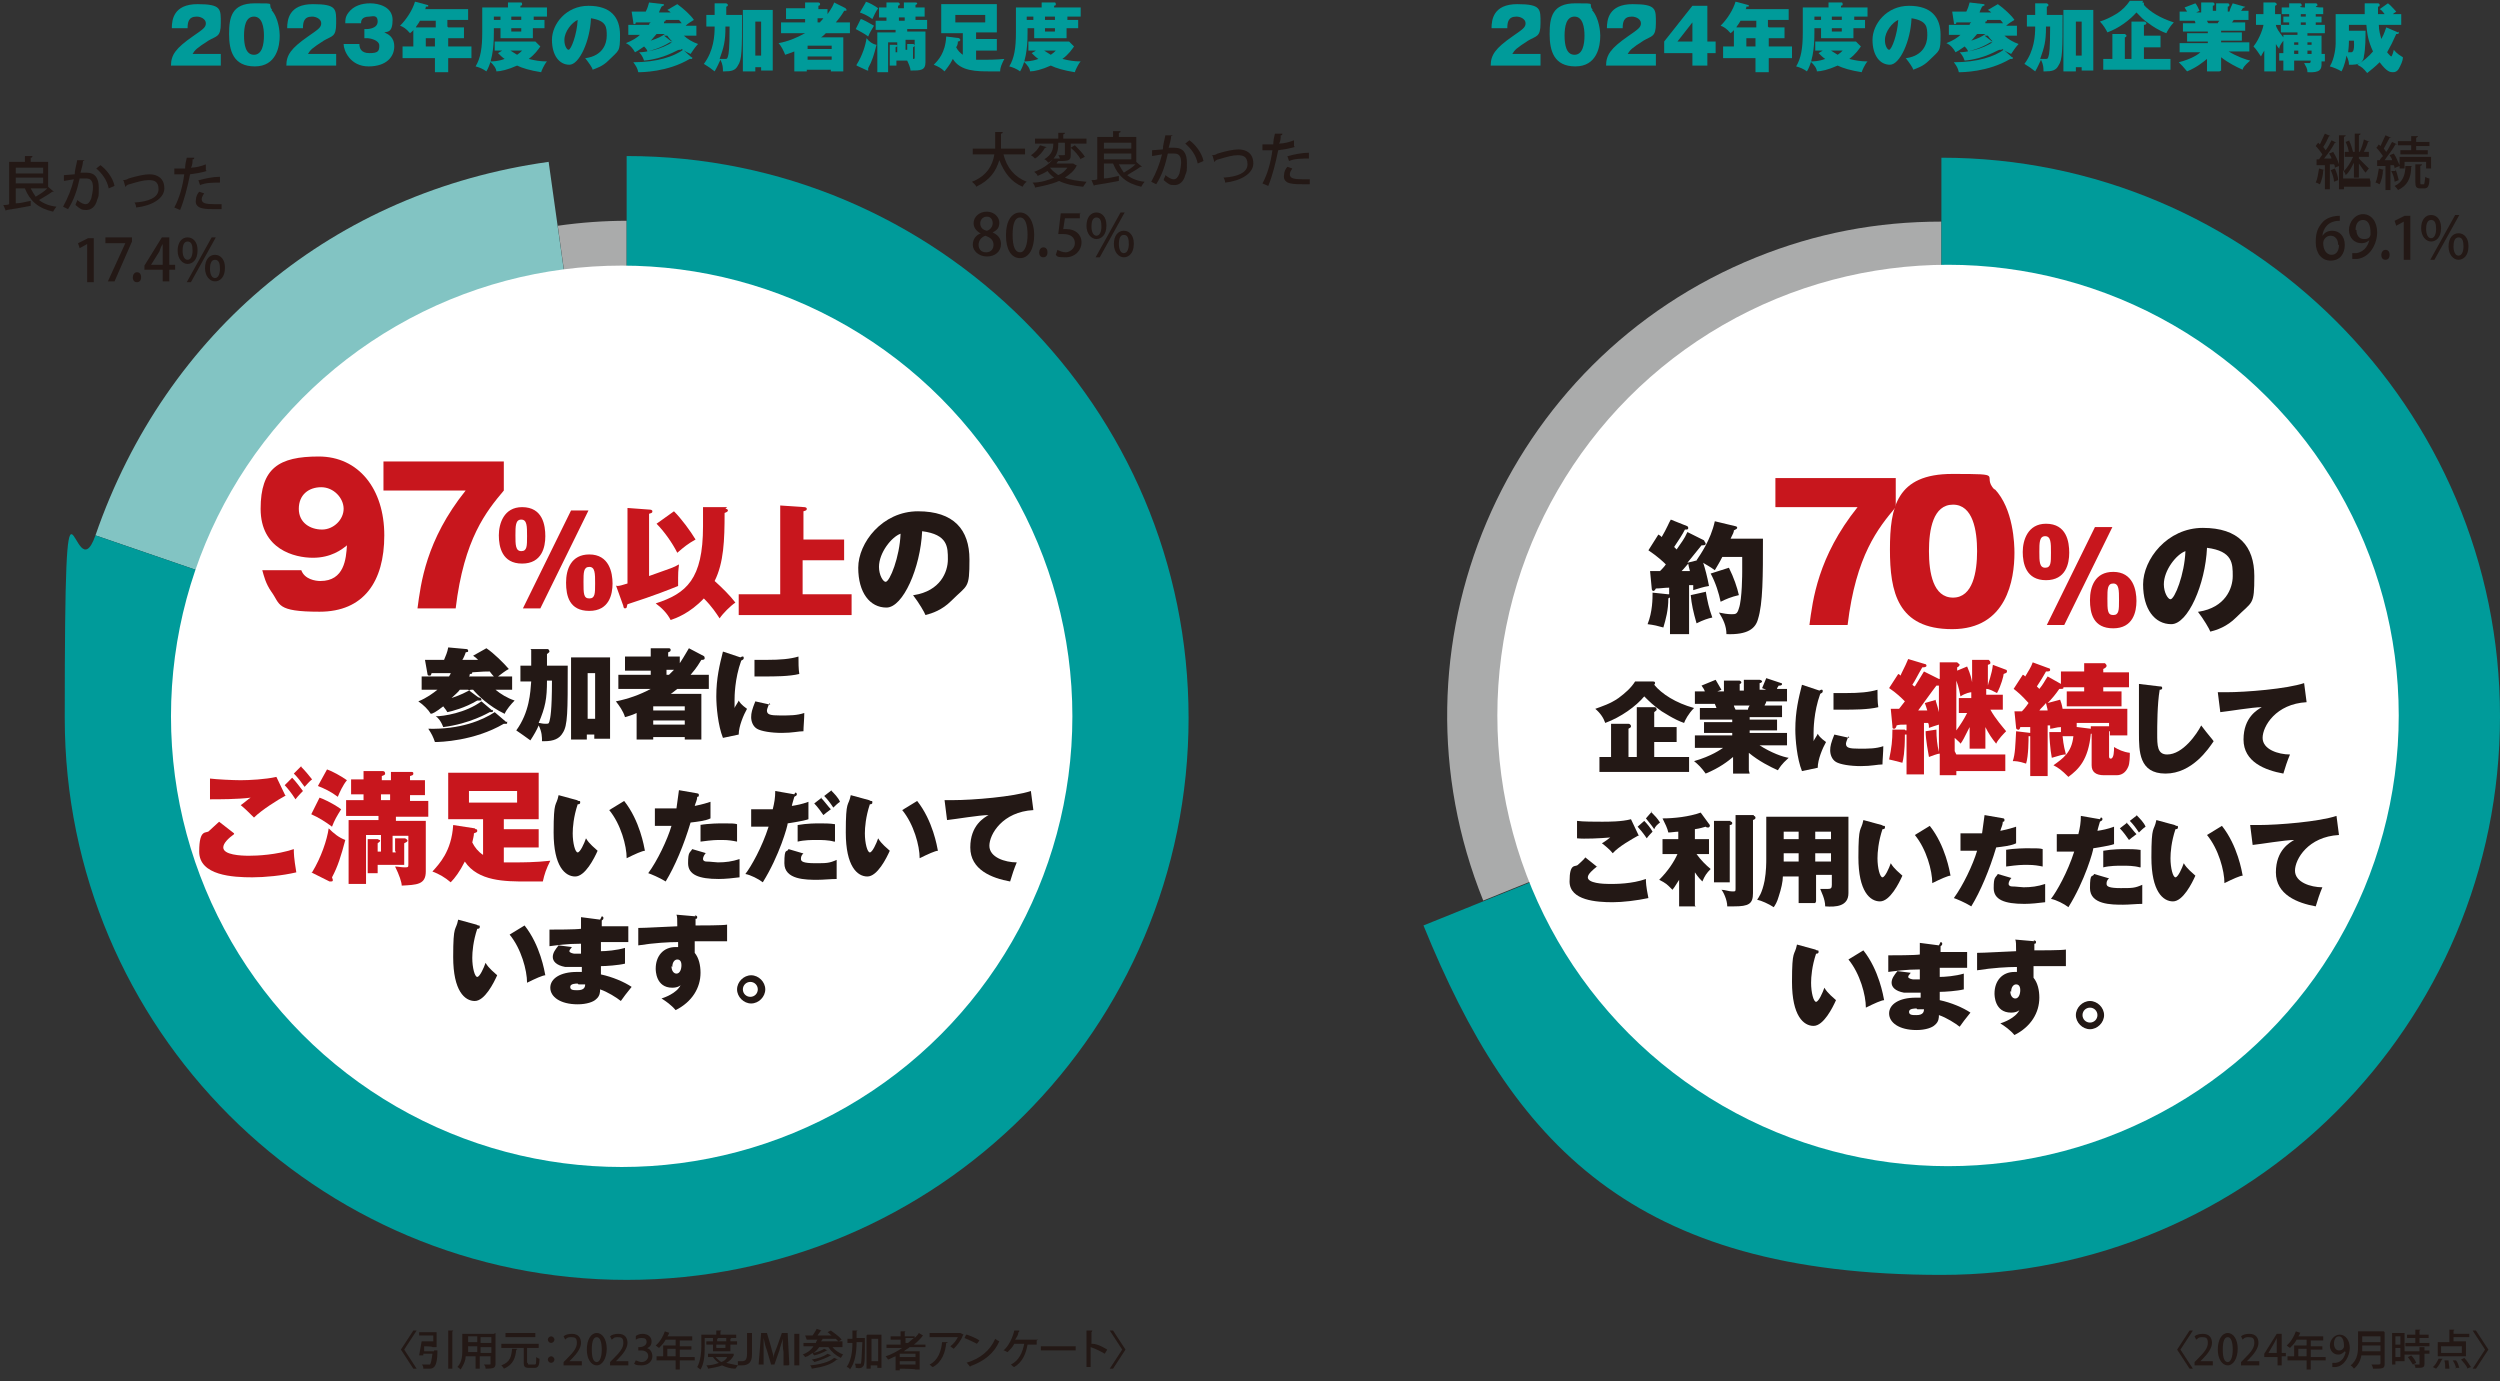 <?xml version="1.0" encoding="UTF-8"?>
<svg id="_レイヤー_1" data-name="レイヤー_1" xmlns="http://www.w3.org/2000/svg" version="1.1" viewBox="0 0 301.2 166.4">
  <rect x="0" y="0" width="301.2" height="166.4" fill="#333333" stroke="none"/>
  <!-- Generator: Adobe Illustrator 29.1.0, SVG Export Plug-In . SVG Version: 2.1.0 Build 142)  -->
  <defs>
    <style>
      .st0 {
        fill: #82c4c3;
      }

      .st1 {
        fill: #231815;
      }

      .st2 {
        fill: #fff;
      }

      .st3 {
        fill: #aaabab;
        fill-rule: evenodd;
      }

      .st4 {
        fill: #c8161d;
      }

      .st5 {
        fill: #009b9a;
      }
    </style>
  </defs>
  <g>
    <path class="st1" d="M48.7,162.6l1.5,2.3h-.4l-1.5-2.3,1.5-2.3h.4l-1.5,2.3Z"/>
    <path class="st1" d="M52.3,162.7h.1s.3,0,.3,0c0,0,0,.1,0,.1,0,1.2-.2,1.7-.4,1.9-.2.2-.4.2-.7.2s-.4,0-.6,0c0-.1,0-.4-.2-.5.3,0,.7,0,.8,0s.2,0,.2,0c.1-.1.2-.5.3-1.3h-1.1c0,0,0,.2,0,.2h-.5c.1-.5.2-1.2.3-1.7h1.4v-.7h-1.7v-.4h2.1v1.8h-.5c0-.1-1-.1-1-.1,0,.2,0,.4,0,.6h1.2ZM54,160.3h.6c0,0,0,.1-.1.1v4.5h-.5v-4.6Z"/>
    <path class="st1" d="M59.7,160.6v3.7c0,.5-.2.6-1.2.6,0-.1,0-.3-.2-.5.2,0,.4,0,.5,0,.3,0,.3,0,.3-.1v-.9h-1.3v1.5h-.5v-1.5h-1.2c0,.6-.3,1.1-.6,1.6,0,0-.3-.3-.4-.3.6-.6.6-1.5.6-2.2v-1.8h3.8ZM56.4,162.4c0,.2,0,.4,0,.5h1.1v-.7h-1.1v.2ZM57.5,161h-1.1v.7h1.1v-.7ZM59.2,161.8v-.7h-1.3v.7h1.3ZM57.9,163h1.3v-.7h-1.3v.7Z"/>
    <path class="st1" d="M62.3,162.6s0,0-.1,0c-.1.9-.3,1.8-1.5,2.3,0-.1-.2-.3-.3-.4,1.1-.4,1.2-1.1,1.3-2h.6ZM63.6,164.2c0,.2,0,.2.2.2h.6c.2,0,.2-.1.2-.9,0,0,.3.2.4.2,0,.9-.2,1.1-.6,1.1h-.7c-.5,0-.6-.2-.6-.6v-1.8h-2.7v-.5h4.5v.5h-1.4v1.8ZM64.5,160.6v.5h-3.6v-.5h3.6Z"/>
    <path class="st1" d="M66.8,161.4c0,.2-.2.4-.4.4s-.4-.2-.4-.4.2-.4.4-.4.4.2.4.4ZM66.8,163.8c0,.2-.2.4-.4.4s-.4-.2-.4-.4.2-.4.4-.4.4.2.4.4Z"/>
    <path class="st1" d="M70.2,164.5h-2.3v-.4l.4-.4c.8-.8,1.2-1.3,1.2-1.9s-.2-.7-.7-.7-.6.2-.7.3l-.2-.4c.2-.2.6-.3,1-.3.8,0,1.1.5,1.1,1.1s-.5,1.3-1.1,1.9l-.3.3h0s1.5,0,1.5,0v.5Z"/>
    <path class="st1" d="M70.7,162.6c0-1.2.5-2,1.2-2s1.2.8,1.2,1.9-.5,2-1.2,2-1.2-.8-1.2-1.9ZM72.5,162.6c0-.9-.2-1.5-.6-1.5s-.6.5-.6,1.5.2,1.5.6,1.5.6-.7.6-1.5Z"/>
    <path class="st1" d="M75.8,164.5h-2.3v-.4l.4-.4c.8-.8,1.2-1.3,1.2-1.9s-.2-.7-.7-.7-.5.2-.7.3l-.2-.4c.2-.2.6-.3,1-.3.8,0,1.1.5,1.1,1.1s-.5,1.3-1.1,1.9l-.3.3h0s1.5,0,1.5,0v.5Z"/>
    <path class="st1" d="M77.8,162.4c.4,0,.8.4.8,1s-.5,1.1-1.3,1.1-.7-.1-.9-.2l.2-.4c.1,0,.4.2.7.2.5,0,.8-.4.8-.7,0-.5-.4-.7-.9-.7h-.3v-.4h.2c.3,0,.8-.2.8-.6s-.2-.5-.6-.5-.5.1-.7.2v-.4c0-.1.4-.3.8-.3.7,0,1.1.4,1.1.9s-.2.7-.7.9h0Z"/>
    <path class="st1" d="M83.7,163.4v.5h-1.8v1.1h-.5v-1.1h-2.3v-.5h.8v-1.3h1.5v-.7h-1.2c-.2.4-.5.7-.8,1,0,0-.3-.2-.4-.3.5-.4.9-1.1,1.1-1.7l.6.2s0,0-.1,0c0,.1-.1.3-.2.4h3v.5h-1.5v.7h1.4v.4h-1.4v.9h1.8ZM80.4,163.4h1v-.9h-1v.9Z"/>
    <path class="st1" d="M84.9,161.2v1c0,.8,0,2-.5,2.8,0,0-.3-.2-.4-.3.4-.7.5-1.8.5-2.5v-1.4h1.8v-.5h.6c0,0,0,.1-.1.1v.4h1.9v.4h-3.8ZM88.1,163.1h.3c0,.2,0,.2,0,.2-.2.4-.5.7-.9.9.4.1.9.2,1.4.3,0,0-.2.3-.3.4-.6,0-1.2-.2-1.6-.4-.5.2-1.1.3-1.7.4,0-.1-.1-.3-.2-.4.5,0,1-.1,1.5-.3-.3-.2-.5-.4-.7-.7h.2c0,0-.8,0-.8,0v-.4h2.9ZM87.9,162.8h-2v-.8h-.8v-.4h.8v-.4h.6c0,0,0,.1-.1.1v.3h1.1v-.4h.6c0,0,0,.1-.1.1v.3h.8v.4h-.8v.8ZM86.2,163.5c.2.2.4.4.7.6.3-.1.6-.3.7-.6h-1.5ZM87.4,162h-1.1v.4h1.1v-.4Z"/>
    <path class="st1" d="M90.6,163.2c0,1-.5,1.3-1.2,1.3s-.4,0-.5,0v-.5c.2,0,.3,0,.5,0,.4,0,.6-.2.6-.9v-2.5h.6v2.6Z"/>
    <path class="st1" d="M95,164.5h-.6v-1.6c-.1-.5-.1-1.1-.1-1.6h0c-.1.5-.3.9-.4,1.4l-.6,1.7h-.4l-.5-1.7c-.2-.5-.3-1-.4-1.5h0c0,.5,0,1.1,0,1.6v1.6h-.6l.3-3.8h.7l.5,1.7c.1.5.3.9.3,1.3h0c0-.4.2-.8.4-1.3l.6-1.7h.7l.2,3.8Z"/>
    <path class="st1" d="M95.7,160.7h.6v3.8h-.6v-3.8Z"/>
    <path class="st1" d="M101.5,162.3h-1.2c.3.4.8.7,1.3.9-.1,0-.2.3-.3.4-.6-.3-1.1-.7-1.5-1.3h-1.1c-.2.3-.4.5-.7.7.5-.1,1-.3,1.3-.5l.4.2s0,0-.1,0c-.3.2-1,.5-1.5.6,0,0-.2-.2-.2-.3-.3.2-.5.4-.9.5,0,0-.2-.3-.3-.3.5-.2,1-.5,1.3-1h-1.2v-.4h1.5c0-.1.1-.3.2-.4-.5,0-.9,0-1.3,0,0,0,0,0,0,0l-.2-.5c.2,0,.5,0,.9,0,.2-.3.4-.6.5-.8l.6.2s0,0-.1,0c-.1.2-.3.4-.4.6.5,0,1.1,0,1.7,0-.2-.1-.3-.3-.5-.4l.4-.2c.4.3,1,.7,1.3,1.1-.2.1-.3.2-.4.2,0,0-.2-.2-.3-.3-.5,0-1,0-1.5,0h0c0,0,0,0-.1,0,0,.1-.1.2-.2.3h2.6v.4ZM100.9,163.8s0,0-.1,0c-.6.6-1.7.9-3,1.1,0-.1-.1-.3-.2-.4,1.2-.1,2.3-.4,2.9-.9l.5.2ZM100.2,163.3s0,0-.1,0c-.5.3-1.3.6-2,.8,0-.1-.2-.2-.3-.3.7-.1,1.5-.4,1.9-.7l.5.2Z"/>
    <path class="st1" d="M103.9,161.2h.3c0,0,0,.1,0,.2,0,2.3,0,3-.2,3.2-.2.2-.3.3-.9.2,0-.1,0-.3-.1-.5.2,0,.4,0,.5,0s.1,0,.2,0c.1-.1.1-.8.2-2.6h-.7c0,1.3-.2,2.5-.8,3.3,0-.1-.2-.3-.4-.3.5-.7.7-1.7.7-2.9h-.6v-.5h.6c0-.3,0-.6,0-1h.6c0,0,0,.1-.1.1,0,.3,0,.6,0,.8h.9ZM104.5,160.8h1.7v4h-.5v-.3h-.8v.4h-.5v-4ZM105,164h.8v-2.7h-.8v2.7Z"/>
    <path class="st1" d="M111.5,162.3h-1.9c-.2.2-.5.3-.7.5h1.9v2.2h-.5c0-.1-1.9-.1-1.9-.1v.2h-.5v-1.7c-.3.1-.6.3-.9.4,0,0-.2-.3-.3-.4.7-.2,1.4-.6,2-1h-1.9v-.4h1.7v-.6h-1.2v-.4h1.2v-.6h.6c0,0,0,0-.1.1v.5h1.2v.2c.2-.2.4-.4.5-.6l.5.3s0,0,0,0,0,0,0,0c-.3.4-.7.8-1.1,1.1h1.4v.4ZM110.3,163.5v-.4h-1.9v.4h1.9ZM108.4,164.4h1.9v-.4h-1.9v.4ZM109.1,161.8h.3c.2-.2.5-.4.7-.6h-1v.6Z"/>
    <path class="st1" d="M116,160.9s0,0,0,0c-.2.6-.7,1.2-1.1,1.6,0,0-.3-.2-.4-.3.4-.3.7-.7.9-1.1h-3.4v-.5h3.7s.4.2.4.2ZM114.1,161.8s0,0-.1,0c-.1,1.1-.5,2.3-1.6,2.9-.1,0-.3-.2-.4-.3,1-.5,1.4-1.6,1.5-2.7h.7Z"/>
    <path class="st1" d="M116.5,160.8c.5.2,1.1.4,1.5.7l-.3.4c-.4-.2-1-.5-1.5-.7l.2-.4ZM116.4,164.2c1.7-.5,2.9-1.5,3.5-2.9.1.1.3.2.5.3-.6,1.4-1.8,2.4-3.5,3,0,0,0,0,0,.1l-.4-.5Z"/>
    <path class="st1" d="M124.9,161.5v.5h-1.1s0,0,0,0c-.2,1.1-.6,2.1-1.6,2.7-.1,0-.3-.2-.4-.3,1-.5,1.4-1.5,1.6-2.5h-1.2c-.2.4-.5.7-.8,1-.1,0-.3-.2-.5-.2.6-.5,1.1-1.5,1.3-2.4h.6c0,.2,0,.2-.1.2,0,.3-.2.6-.4.9h2.8Z"/>
    <path class="st1" d="M125.4,162.2h4.2v.5h-4c0,0,0,0-.2,0v-.6Z"/>
    <path class="st1" d="M133.1,163.1c-.5-.3-1.1-.6-1.7-.8v2.4h-.5v-4.4h.7c0,0,0,.1-.1.2v1.4h.1c.6,0,1.3.4,1.8.7l-.3.5Z"/>
    <path class="st1" d="M135.2,162.6l-1.5-2.3h.4l1.5,2.3-1.5,2.3h-.4l1.5-2.3Z"/>
  </g>
  <g>
    <path class="st1" d="M5.9,22.6l.6.5s-.1,0-.2,0c-.4.3-1.1.7-1.6,1,.5.4,1.2.7,2.1.8-.1.1-.3.4-.4.6-1.8-.4-2.8-1.3-3.4-2.8h-1.1v1.8c.6,0,1.2-.2,1.8-.3v.6c-1,.2-2.2.4-2.9.5,0,0,0,0-.1.1l-.3-.7c.2,0,.5,0,.7-.1v-5.1h1.9v-.7h.9c0,.1,0,.2-.2.2v.5h2.1v3ZM5.2,20.2H1.9v.7h3.3v-.7ZM1.9,21.4v.7h3.3v-.7H1.9ZM3.7,22.7c.2.4.4.7.6,1,.5-.3,1-.6,1.4-1h-2.1Z"/>
    <path class="st1" d="M10.2,19.3c0,0-.1.1-.2.1,0,.4-.2,1-.3,1.4.3,0,.5,0,.7,0,1.1,0,1.5.7,1.5,1.8s0,1-.2,1.5c-.2.8-.7,1.2-1.3,1.2s-.7-.1-1.3-.6c0-.2.2-.4.2-.6.5.4.8.5,1,.5.3,0,.5-.2.7-.7.1-.4.2-1,.2-1.3,0-.7-.2-1.1-.8-1.1-.2,0-.4,0-.8,0-.3,1.4-.7,2.6-1.4,3.7l-.6-.3c.6-1.1,1-2.1,1.3-3.3l-1.2.2v-.7c0,0,1.3-.1,1.3-.1,0-.5.2-1.1.3-1.7h.9ZM13.1,22.7c-.2-1-.8-1.8-1.5-2.4l.5-.4c.7.5,1.5,1.5,1.7,2.5l-.7.3Z"/>
    <path class="st1" d="M14.8,21.7c.1,0,.4,0,.7-.2,1-.3,1.9-.5,2.5-.5,1,0,1.8.5,1.8,1.7s-1.5,2.1-3.4,2.3c0-.2-.1-.5-.2-.6,1.7-.1,2.9-.6,2.9-1.6s-.6-1.1-1.2-1.1-1.3.2-2.3.5c-.1,0-.3.1-.4.2,0,0,0,.1-.1.1l-.2-.7Z"/>
    <path class="st1" d="M24.9,20.6c-.6.2-1.3.3-2,.4-.3,1.5-.7,3.1-1.2,4.3l-.7-.3c.6-1.1,1-2.5,1.2-4-.1,0-.2,0-.3,0-.3,0-.7,0-.9,0v-.7c.2,0,.6,0,.9,0s.3,0,.4,0c0-.4.1-.9.2-1.3h.9c0,.2-.1.2-.2.2,0,.3,0,.7-.2,1,.6,0,1.3-.2,1.8-.4v.7ZM26.7,25.2c-.2,0-.4,0-.7,0-.6,0-1.2,0-1.6-.1-.6-.1-.9-.5-.8-1,0-.4.2-.8.4-1l.6.2c-.2.3-.3.5-.3.7,0,.5.5.6,1.6.6s.6,0,.8,0v.7ZM24,21.7c.7-.2,1.7-.4,2.5-.4v.7c-.8,0-1.7,0-2.4.3l-.2-.6Z"/>
    <path class="st1" d="M10.5,33.9v-4.5h0l-.9.5-.2-.6,1.2-.6h.7v5.3h-.8Z"/>
    <path class="st1" d="M12.7,28.6h3.2v.5l-2.1,4.8h-.8l2.1-4.6h0s-2.4,0-2.4,0v-.7Z"/>
    <path class="st1" d="M16,33.4c0-.3.2-.6.5-.6s.5.2.5.6-.2.6-.5.6-.5-.2-.5-.6Z"/>
    <path class="st1" d="M20.4,33.9h-.8v-1.4h-2.2v-.5l2.1-3.4h.9v3.3h.7v.6h-.7v1.4ZM18.2,31.9h1.4v-1.6c0-.3,0-.6,0-.9h0c-.2.3-.3.6-.4.9l-1,1.6h0Z"/>
    <path class="st1" d="M23.8,30.2c0,1.1-.6,1.6-1.2,1.6s-1.2-.6-1.2-1.6.5-1.6,1.2-1.6,1.2.6,1.2,1.5ZM22,30.2c0,.6.2,1.1.6,1.1s.6-.5.6-1.1-.1-1.1-.6-1.1-.6.6-.6,1.1ZM23,34h-.5l3-5.4h.5l-3,5.4ZM27.1,32.3c0,1.1-.6,1.6-1.2,1.6s-1.2-.6-1.2-1.6.5-1.6,1.2-1.6,1.2.6,1.2,1.5ZM25.3,32.4c0,.6.2,1.1.6,1.1s.6-.5.6-1.1-.1-1.1-.6-1.1-.6.6-.6,1.1Z"/>
  </g>
  <g>
    <path class="st1" d="M123.5,18.6h-2.6c.4,1.6,1.3,2.7,2.8,3.3-.2.1-.4.4-.5.6-1.4-.6-2.2-1.7-2.8-3.2-.4,1.3-1.1,2.4-2.8,3.2,0-.2-.3-.4-.5-.6,1.8-.7,2.5-2,2.7-3.3h-2.6v-.7h2.7c0-.7,0-1.4,0-2h.9c0,.1,0,.2-.2.2,0,.6,0,1.2,0,1.8h2.9v.7Z"/>
    <path class="st1" d="M129.3,19.7l.5.3s0,0-.1,0c-.3.6-.8,1-1.4,1.4.7.3,1.6.4,2.6.5-.1.2-.3.4-.4.6-1.1-.1-2.1-.3-2.9-.7-.9.4-1.9.6-2.9.8,0-.2-.2-.5-.3-.6,1,0,1.9-.3,2.6-.6-.3-.2-.6-.5-.8-.8-.3.2-.7.4-1.2.6,0-.2-.3-.4-.4-.5,1.1-.4,1.9-1,2.3-1.6h.8s-.1-.3-.2-.4c.2,0,.4,0,.5,0,.3,0,.3,0,.3-.1v-1.4h-.8c0,.7,0,1.7-1.2,2.4-.1-.1-.3-.4-.5-.4,1-.6,1.1-1.3,1.1-1.9h-2.2v-.6h2.8v-.7h.8c0,.1,0,.1-.2.2v.5h2.8v.6h-1.9v1.4c0,.6-.2.7-1.3.7h0s0,0-.2,0c0,0-.2.2-.2.3h2.2ZM126.1,17.8c0,0,0,0-.2,0-.2.4-.7,1-1.2,1.3-.1-.1-.3-.3-.5-.4.5-.3.9-.8,1.1-1.2l.7.2ZM126.5,20.2h0c.3.4.6.6,1,.9.5-.2.8-.5,1.1-.9h-2.2ZM130.2,19.2c-.2-.4-.7-1-1.2-1.4l.5-.3c.4.4,1,1,1.2,1.4l-.6.3Z"/>
    <path class="st1" d="M137,19.6l.6.5s-.1,0-.2,0c-.4.3-1.1.7-1.6,1,.5.4,1.2.7,2.1.8-.1.1-.3.4-.4.6-1.8-.4-2.8-1.3-3.4-2.8h-1.1v1.8c.6,0,1.2-.2,1.8-.3v.6c-1,.2-2.2.4-2.9.5,0,0,0,0-.1.1l-.3-.7c.2,0,.5,0,.7-.1v-5.1h1.9v-.7h.9c0,.1,0,.2-.2.2v.5h2.1v3ZM136.3,17.2h-3.3v.7h3.3v-.7ZM133,18.5v.7h3.3v-.7h-3.3ZM134.8,19.8c.2.4.4.7.6,1,.5-.3,1-.6,1.4-1h-2.1Z"/>
    <path class="st1" d="M141.3,16.3c0,0-.1.1-.2.1,0,.4-.2,1-.3,1.4.3,0,.5,0,.7,0,1.1,0,1.5.7,1.5,1.8s0,1-.2,1.5c-.2.8-.7,1.2-1.3,1.2s-.7-.1-1.3-.6c0-.2.2-.4.2-.6.5.4.8.5,1,.5.3,0,.5-.2.7-.7.1-.4.2-1,.2-1.3,0-.7-.2-1.1-.8-1.1-.2,0-.4,0-.8,0-.3,1.4-.7,2.6-1.4,3.7l-.6-.3c.6-1.1,1-2.1,1.3-3.3l-1.2.2v-.7c0,0,1.3-.1,1.3-.1,0-.5.2-1.1.3-1.7h.9ZM144.3,19.7c-.2-1-.8-1.8-1.5-2.4l.5-.4c.7.5,1.5,1.5,1.7,2.5l-.7.3Z"/>
    <path class="st1" d="M146,18.7c.1,0,.4,0,.7-.2,1-.3,1.9-.5,2.5-.5,1,0,1.8.5,1.8,1.7s-1.5,2.1-3.4,2.3c0-.2-.1-.5-.2-.6,1.7-.1,2.9-.6,2.9-1.6s-.6-1.1-1.2-1.1-1.3.2-2.3.5c-.1,0-.3.1-.4.2,0,0,0,.1-.1.1l-.2-.7Z"/>
    <path class="st1" d="M156,17.7c-.6.2-1.3.3-2,.4-.3,1.5-.7,3.1-1.2,4.3l-.7-.3c.6-1.1,1-2.5,1.2-4-.1,0-.2,0-.3,0-.3,0-.7,0-.9,0v-.7c.2,0,.6,0,.9,0s.3,0,.4,0c0-.4.1-.9.2-1.3h.9c0,.2-.1.2-.2.2,0,.3,0,.7-.2,1,.6,0,1.3-.2,1.8-.4v.7ZM157.8,22.2c-.2,0-.4,0-.7,0-.6,0-1.2,0-1.6-.1-.6-.1-.9-.5-.8-1,0-.4.2-.8.4-1l.6.2c-.2.3-.3.5-.3.7,0,.5.5.6,1.6.6s.6,0,.8,0v.7ZM155.2,18.8c.7-.2,1.7-.4,2.5-.4v.7c-.8,0-1.7,0-2.4.3l-.2-.6Z"/>
    <path class="st1" d="M118.1,28.1c-.5-.3-.8-.7-.8-1.2,0-.8.7-1.4,1.6-1.4s1.5.7,1.5,1.3-.2.9-.8,1.2h0c.6.3,1,.7,1,1.4,0,.9-.7,1.5-1.7,1.5s-1.7-.7-1.7-1.4.4-1.2,1-1.4h0ZM119.7,29.5c0-.6-.4-.9-1-1.1-.5.2-.8.6-.8,1.1s.3.9.9.9.9-.4.9-.9ZM118.1,26.9c0,.5.3.8.8.9.4-.1.7-.5.7-.9s-.2-.8-.7-.8-.8.4-.8.8Z"/>
    <path class="st1" d="M121.2,28.3c0-1.7.7-2.7,1.7-2.7s1.7,1.1,1.7,2.7-.6,2.8-1.7,2.8-1.7-1.1-1.7-2.7ZM123.8,28.3c0-1.3-.3-2.1-.9-2.1s-.9.7-.9,2.1.3,2.1.9,2.1.9-1,.9-2.1Z"/>
    <path class="st1" d="M125.2,30.4c0-.3.2-.6.5-.6s.5.2.5.6-.2.6-.5.6-.5-.2-.5-.6Z"/>
    <path class="st1" d="M130.1,25.6v.7h-1.8l-.2,1.3c.1,0,.2,0,.4,0,1,0,1.8.6,1.8,1.6s-.8,1.8-1.9,1.8-1-.1-1.2-.3l.2-.6c.2.1.6.3,1,.3s1.1-.4,1.1-1.1-.5-1.1-1.4-1.1-.5,0-.6,0l.3-2.5h2.4Z"/>
    <path class="st1" d="M133.3,27.2c0,1.1-.6,1.6-1.2,1.6s-1.2-.6-1.2-1.6.5-1.6,1.2-1.6,1.2.6,1.2,1.5ZM131.5,27.3c0,.6.2,1.1.6,1.1s.6-.5.6-1.1-.1-1.1-.6-1.1-.6.6-.6,1.1ZM132.5,31h-.5l3-5.4h.5l-3,5.4ZM136.6,29.4c0,1.1-.6,1.6-1.2,1.6s-1.2-.6-1.2-1.6.5-1.6,1.2-1.6,1.2.6,1.2,1.5ZM134.8,29.4c0,.6.2,1.1.6,1.1s.6-.5.6-1.1-.1-1.1-.6-1.1-.6.6-.6,1.1Z"/>
  </g>
  <g>
    <path class="st5" d="M26.7,7.9h-6.1c0-1.3.6-2.1,2.6-3.5,1.3-.9,1.6-1.1,1.6-1.6s-.6-.8-1.1-.8c-1,0-1.1.7-1.1,1.4h-1.9c0-1,.2-2.9,3.1-2.9s2.8.6,2.8,2.3-.5,1.5-1.5,2.1c-1.4.9-1.6,1.1-1.9,1.6h3.4v1.4Z"/>
    <path class="st5" d="M32.7,1.2c.9,1,1,2.7,1,3.1,0,1.3-.4,3.7-3,3.7s-3.1-1.9-3.1-3.9.3-3.7,3.1-3.7,1.4,0,2.1.8ZM30.6,2c-1,0-1.2,1.2-1.2,2.3s.2,2.3,1.2,2.3,1.2-1.3,1.2-2.3-.2-2.3-1.2-2.3Z"/>
    <path class="st5" d="M40.6,7.9h-6.1c0-1.3.6-2.1,2.6-3.5,1.3-.9,1.6-1.1,1.6-1.6s-.6-.8-1.1-.8c-1,0-1.1.7-1.1,1.4h-1.9c0-1,.2-2.9,3.1-2.9s2.8.6,2.8,2.3-.5,1.5-1.5,2.1c-1.4.9-1.6,1.1-1.9,1.6h3.4v1.4Z"/>
    <path class="st5" d="M43.9,4.7v-1.2h.3c0,0,1.3,0,1.3-.9s-.7-.6-1-.6c-1,0-1,.6-1,.8h-1.9c0-.4,0-.8.4-1.3.6-.8,1.6-1.1,2.6-1.1s2.7.4,2.7,2-.7,1.4-1,1.5c.4.2,1.2.5,1.2,1.7s-.9,2.4-3.1,2.4-3-1.9-3-2.7h1.9c0,.5.2,1.1,1.2,1.1s1.2-.2,1.2-.9-1.2-.9-1.4-.9h-.4Z"/>
    <path class="st5" d="M54,3.3h1.9v1.3h-1.9v1h2.8v1.4h-2.8v1.7h-1.6v-1.7h-3.9v-1.4h1.3v-2c0,.1-.3.3-.4.4-.5-.6-.9-.8-1.2-.9.8-.8,1.5-1.9,1.8-2.9l1.5.4s.1,0,.1.1,0,.1-.3.1c0,.2,0,.2-.1.3h5.2v1.3h-2.5v.8ZM52.4,2.5h-1.8c-.2.4-.5.7-.5.8h2.4v-.8ZM52.4,4.6h-1.1v1h1.1v-1Z"/>
    <path class="st5" d="M65.6,2.4v1h-1.4v1.2h-3.9v-1.2h-.8v.5c0,.8,0,3.2-.9,4.7-.4-.3-.9-.5-1.3-.6.6-1,.8-2.2.8-4.1V.9h3.1V.3h1.6c0,0,.1,0,.1.2s0,.1-.2.2v.2h3.2v1.1h-1.6v.4h1.4ZM60.6,6.1h-1v-1.1h4.9l.6.6c-.3.4-.6.9-1.4,1.5.8.2,1.4.3,2.2.3-.3.3-.7,1.2-.7,1.3-1.3-.2-2.3-.5-2.9-.8-1.1.5-2,.7-2.5.7,0-.3-.3-.8-.8-1.2.4,0,1,0,1.8-.3-.3-.2-.5-.4-.8-.7l.5-.3ZM60.3,2.4v-.4h-.8v.4h.8ZM61.5,6.1c.3.2.5.3.8.5.3-.2.4-.3.6-.5h-1.4ZM62.8,2.4v-.4h-1.2v.4h1.2ZM61.6,3.4v.4h1.2v-.4h-1.2Z"/>
    <path class="st5" d="M70.6,7c2-.3,2.5-1.7,2.5-2.7s0-1.8-1.9-2.1c-.1,2.7-1.4,5.6-2.6,5.6s-2.1-1.1-2.1-3,1.7-4.1,4.4-4.1,3.8,1.4,3.8,3.5-.1,1.8-1.4,3.1c-.7.7-1.4.9-1.9,1.1,0-.2-.5-.9-.9-1.4ZM68,4.9c0,.6.3,1.1.5,1.1.3,0,1-1.8,1.1-3.6-.7.3-1.6,1.4-1.6,2.4Z"/>
    <path class="st5" d="M81,4.8s0,0,0,.2,0,.1-.1.1,0,0-.2,0c-1.1.7-2.3,1-2.7,1.1,0-.1-.1-.3-.4-.6-.7.5-.9.6-1.1.7-.2-.4-.6-.9-1.1-1.1.8-.3,1.4-.7,1.7-1h-1.4v-1.2h2.5c0-.2.1-.2.2-.3-.8,0-.9,0-1.8,0,0,.2-.1.2-.2.2s-.1-.1-.1-.2l-.2-1.3c.3,0,1.5,0,1.7,0,.2-.4.3-.7.4-1.1l1.7.2c0,0,.1,0,.1.1s0,0-.3.2c0,0-.3.6-.3.7.8,0,.9,0,1.4,0-.1-.1-.2-.2-.4-.3l1.2-.7c.7.5,1.6,1.3,2,1.9-.3.2-.7.4-1,.7h1.3v1.2h-1.5c.4.4,1.1.8,1.7,1-.3.3-.7.9-.9,1.2-1.4-.6-2.5-1.7-2.8-2.2h-.4l.9.7ZM83.4,6.9s0,0,0,.1,0,.1-.1.1,0,0-.2,0c-2.7,1.6-5.8,1.6-6.2,1.6-.1-.5-.3-.8-.6-1.2,2.9,0,4.9-.7,6-1.5l1,.9ZM82.1,5.8s0,0,0,.1c0,0,0,.1-.1.1s0,0-.2,0c-.2,0-1.8,1.1-4.2,1.3-.2-.6-.5-.9-.6-1,.7,0,2.7-.3,4.1-1.3l1,.8ZM79.1,4.1c-.2.2-.4.5-.7.8.9-.3,1.3-.5,1.7-.8h-1ZM82.2,2.9c-.2-.3-.3-.4-.4-.5-.4,0-.5,0-1.6,0,0,.2-.1.2-.2.2,0,0,0,.1,0,.2h2.3Z"/>
    <path class="st5" d="M85.9.4h1.6c0,0,.2.1.2.2s-.1.2-.2.2v1h1.9c0,4.2,0,5.4-.5,6.1-.3.6-.8.7-1.6.7s-.1,0-.2,0c0-.4,0-.8-.3-1.4-.2.4-.4.9-.7,1.4-.5-.4-.8-.6-1.3-.9,1.2-1.6,1.3-3.4,1.3-4.5h-1v-1.4h1V.4ZM87.4,3.3c0,1.7-.2,2.4-.7,3.8.1,0,.3,0,.6,0s.3,0,.4-.3c.1-.3.2-.9.2-3.6h-.5ZM91,8.1v.5h-1.5V1.2h3.6v7.3h-1.4v-.4h-.7ZM91.7,6.7V2.6h-.7v4.1h.7Z"/>
    <path class="st5" d="M101.9,1.1c0,0,.1,0,.1.1,0,.1-.1.1-.3.1-.1.2-.4.7-1,1.4h1.7v1.3h-2.9c-.3.3-.4.4-.6.5h2.7v4.1h-1.5v-.2h-2.9v.2h-1.5v-2.4c-.5.2-.8.3-1.1.4-.2-.5-.5-1.1-.8-1.4,1.1-.2,2.1-.6,3.2-1.2h-2.9v-1.3h2.9v-.4h-2.3v-1.3h2.3V.3h1.6c0,0,.2,0,.2.2s0,.1-.2.2v.4h1.1v.6c.5-.7.7-1.1.8-1.4l1.4.7ZM100.2,5.9v-.4h-2.9v.4h2.9ZM100.2,7.2v-.4h-2.9v.4h2.9ZM98.8,2.7c0-.1.2-.2.4-.5h-.7v.5h.3Z"/>
    <path class="st5" d="M103.7,2.3c.2,0,.9.4,1.6.8-.3.5-.5.8-.7,1.3-.5-.4-1-.6-1.5-.9l.6-1.2ZM103.2,7.8c.7-1.1,1.1-2.4,1.2-3.2.3.4.7.7,1.2.8-.3,1.2-.5,1.9-1,2.8,0,0,0,.2,0,.2,0,0,0,.1,0,.1s0,0-.1,0l-1.3-.6ZM104.3.2c.4.1,1.1.5,1.5.8-.3.4-.5.9-.7,1.3-.5-.4-1-.6-1.5-.8l.7-1.2ZM109.3,6.2v-.9h.7c.1,0,.2.1.2.2s-.1.1-.2.2v1.6h-2v.6h-.8v-2.5h.7c0,0,.2,0,.2.1s0,.1-.2.2v.6h.2v-1.2h-1.1v3.6h-1.3V3.9h2.2v-.3h-2.4v-1.1h1.3v-.4h-.9V.9h.9V.3h1.4c0,0,.2,0,.2.2s-.1.1-.2.2v.3h.7V.3h1.4c0,0,.2,0,.2.1s0,.1-.2.2v.3h1.1v1.1h-1.1v.4h1.4v1.1h-2.4v.3h2.2v3.7c0,1-.6,1-1.8,1,0-.3-.2-.8-.5-1.4.2,0,.5,0,.7,0,.3,0,.3,0,.3-.2v-2.1h-1.1v1.2h.2ZM108.3,2.1v.4h.7v-.4h-.7Z"/>
    <path class="st5" d="M115.6,4.7c0,0,.1,0,.1.1s-.1.2-.3.2c0,.2,0,.4-.2.7.2.4.5.7.8.9v-2.6h-2.6V.5h6.7v3.4h-2.5v.8h2.5v1.4h-2.5v1.1c.3,0,.7,0,1,0s1.4,0,2.4-.1c-.3.6-.5,1-.5,1.5-.3,0-.5,0-1.2,0-1.6,0-3.6,0-4.5-1.5-.4.8-.8,1.2-1,1.5-.4-.4-.8-.6-1.3-.8.5-.5,1.4-1.4,1.5-3.4l1.6.2ZM115.1,1.8v.9h3.6v-.9h-3.6Z"/>
    <path class="st5" d="M129.9,2.4v1h-1.4v1.2h-3.9v-1.2h-.8v.5c0,.8,0,3.2-.9,4.7-.4-.3-.9-.5-1.3-.6.6-1,.8-2.2.8-4.1V.9h3.1V.3h1.6c0,0,.1,0,.1.2s0,.1-.2.2v.2h3.2v1.1h-1.6v.4h1.4ZM124.9,6.1h-1v-1.1h4.9l.6.6c-.3.4-.6.9-1.4,1.5.8.2,1.4.3,2.2.3-.3.3-.7,1.2-.7,1.3-1.3-.2-2.3-.5-2.9-.8-1.1.5-2,.7-2.5.7,0-.3-.3-.8-.8-1.2.4,0,1,0,1.8-.3-.3-.2-.5-.4-.8-.7l.5-.3ZM124.5,2.4v-.4h-.8v.4h.8ZM125.8,6.1c.3.2.5.3.8.5.3-.2.4-.3.6-.5h-1.4ZM127.1,2.4v-.4h-1.2v.4h1.2ZM125.9,3.4v.4h1.2v-.4h-1.2Z"/>
  </g>
  <g>
    <path class="st3" d="M75.5,86.5l-8.3-59.3c2.8-.4,5.6-.6,8.3-.6v59.9Z"/>
    <path class="st0" d="M75.5,86.5l-64-22c8.5-24.6,28.8-41.4,54.6-45l9.4,67Z"/>
    <path class="st5" d="M75.5,86.5V18.8c37.4,0,67.7,30.3,67.7,67.7s-30.3,67.7-67.7,67.7S7.8,123.9,7.8,86.5s1-14.3,3.7-22l64,22Z"/>
  </g>
  <g>
    <circle class="st2" cx="74.9" cy="86.3" r="54.3"/>
    <g>
      <path class="st4" d="M36.3,68.7c.4,1.1,1.7,1.3,2.3,1.3,2.9,0,3.1-2.7,3.2-4.3-.6.5-1.9,1.5-4.1,1.5s-6.3-1-6.3-5.9,2.2-6.3,7-6.3,7.9,3.9,7.9,9.5-2.5,9.2-7.8,9.2-4.7-.9-5.8-2.4c-.7-1-.9-1.9-1.1-2.6h4.7ZM36,61.3c0,1.7,1.4,2.5,2.8,2.5s2.6-1.2,2.6-2.5-1.2-2.6-2.7-2.6-2.7.9-2.7,2.6Z"/>
      <path class="st4" d="M46.2,59.1v-3.5h14.5v3.5c-2.1,2.5-4.8,5.8-5.8,14.2h-4.6c.4-3,1-8.2,5.8-14.2h-10Z"/>
      <path class="st4" d="M62.9,61.1c2.5,0,2.8,2.2,2.8,3.5s-.4,3.3-2.8,3.3-2.8-2-2.8-3.4.6-3.4,2.8-3.4ZM62.1,64.5c0,1.1,0,1.9.7,1.9s.7-.6.7-1.8,0-2-.7-2-.7.8-.7,1.9ZM63,73.3l5.8-11.8h2.1l-5.8,11.8h-2.1ZM71,66.8c2.4,0,2.8,2.2,2.8,3.5s-.4,3.3-2.8,3.3-2.8-1.8-2.8-3.4.6-3.4,2.8-3.4ZM70.3,70.1c0,1.4,0,2,.7,2s.7-.6.7-1.8,0-2-.7-2-.7.7-.7,1.8Z"/>
      <path class="st4" d="M74.3,70.6c.4,0,.6-.1,1.3-.3v-9.1l2.7.2c0,0,.3,0,.3.2s-.1.2-.4.3v7.5c2.8-1,2.9-1,3.6-1.4,0,.3-.1.5-.1,1.6s0,.9,0,1c-1,.4-2.7,1.1-6.1,2.2,0,0-.1.3-.1.4,0,0-.1.1-.2.1-.1,0-.2-.1-.2-.3l-.9-2.5ZM87.4,61.3c.2,0,.3.1.3.2s-.1.2-.4.3c0,3.3-.1,6-1.2,8.2.9.8,1.9,1.8,2.5,2.6-.6.4-1.5,1.3-1.9,1.9-.4-.6-.9-1.4-1.9-2.4-1.7,1.8-3.4,2.4-4,2.6-.4-.8-1.1-1.5-1.8-2,3.7-1.2,5.7-2.9,5.7-9.3s0-1.9,0-2.3h2.9ZM81.2,61.6c.9.9,2,2.4,2.6,3.4-.9.5-1.4.9-2.2,1.6-.6-1.2-1.6-2.6-2.5-3.5l2.1-1.5Z"/>
      <path class="st4" d="M101.7,65v2.5h-5v4.1h5.9v2.5h-13.6v-2.5h5v-10.7l2.9.2c0,0,.3,0,.3.2s-.1.2-.4.3v3.4h5Z"/>
      <path class="st1" d="M110.1,71.7c3.2-.5,4.1-2.8,4.1-4.3s0-3-3.1-3.4c-.2,4.4-2.3,9.2-4.3,9.2s-3.4-1.8-3.4-4.8,2.9-6.8,7.2-6.8,6.2,2.2,6.2,5.8-.2,3-2.2,5c-1.1,1.1-2.3,1.5-3.1,1.7-.1-.3-.8-1.5-1.5-2.4ZM105.9,68.3c0,1,.5,1.8.8,1.8.5,0,1.7-3,1.8-5.8-1.1.4-2.6,2.3-2.6,4Z"/>
      <path class="st1" d="M57.9,84.1c0,0,.1.1.1.2s0,.1-.2.1,0,0-.3,0c-1.5.9-3.1,1.3-3.6,1.4-.1-.2-.2-.3-.5-.7-.9.7-1.3.9-1.5.9-.3-.5-.9-1.1-1.5-1.5,1-.4,1.8-1,2.3-1.4h-1.9v-1.6h3.3c.1-.2.2-.3.2-.4-1,0-1.2,0-2.3,0-.1.3-.1.3-.3.3s-.2-.2-.2-.2l-.3-1.7c.4,0,2,0,2.3,0,.2-.5.4-.9.5-1.5l2.2.2c0,0,.2,0,.2.2s0,.1-.3.2c0,.1-.3.8-.4.9,1,0,1.2,0,1.9,0-.2-.2-.3-.3-.6-.5l1.6-.9c.9.6,2.1,1.8,2.7,2.5-.4.2-.9.6-1.3.9h1.7v1.6h-2c.6.5,1.4,1,2.3,1.3-.4.4-1,1.1-1.2,1.6-1.9-.9-3.3-2.3-3.8-2.9h-.6l1.2.9ZM61.1,86.9c0,0,0,.1,0,.2s0,.1-.1.1,0,0-.3,0c-3.6,2.1-7.7,2.2-8.3,2.2-.2-.6-.4-1-.8-1.6,3.8.1,6.5-1,8-2l1.4,1.2ZM59.4,85.5s0,0,0,.1c0,.1,0,.2-.2.2s0,0-.2,0c-.2.1-2.4,1.4-5.6,1.8-.3-.8-.7-1.2-.9-1.3.9,0,3.6-.4,5.5-1.8l1.3,1.1ZM55.4,83.1c-.2.3-.6.6-1,1,1.2-.4,1.7-.7,2.3-1h-1.3ZM59.5,81.5c-.3-.3-.4-.5-.5-.6-.5,0-.7,0-2.1.1,0,.2-.1.2-.3.2,0,.1,0,.2-.1.3h3.1Z"/>
      <path class="st1" d="M63.9,78.2h2.1c.1,0,.2.2.2.3s-.2.2-.3.3v1.4h2.5c0,5.6,0,7.2-.6,8.1-.4.7-1.1,1-2.2,1s-.2,0-.3,0c0-.5,0-1.1-.4-1.9-.2.5-.6,1.2-1,1.8-.7-.5-1.1-.8-1.7-1.2,1.6-2.2,1.7-4.6,1.8-5.9h-1.3v-1.9h1.3v-1.9ZM65.9,82c0,2.2-.2,3.2-1,5.1.2,0,.4.1.8.1s.4,0,.5-.3c.1-.4.3-1.2.3-4.9h-.6ZM70.7,88.5v.6h-1.9v-9.9h4.7v9.8h-1.9v-.5h-.9ZM71.7,86.6v-5.5h-.9v5.5h.9Z"/>
      <path class="st1" d="M84.8,79.1c0,0,.1,0,.1.2,0,.2-.2.2-.4.2-.2.3-.5.9-1.3,1.8h2.2v1.7h-3.8c-.4.3-.6.5-.8.6h3.7v5.5h-2v-.3h-3.8v.3h-2v-3.2c-.6.3-1.1.4-1.4.5-.2-.7-.7-1.4-1.1-1.9,1.5-.3,2.9-.8,4.2-1.5h-3.9v-1.7h3.9v-.5h-3.1v-1.7h3.1v-1h2.2c0,0,.2,0,.2.2s-.1.2-.3.3v.5h1.4v.8c.6-.9.9-1.5,1.1-1.8l1.9,1ZM82.5,85.6v-.5h-3.8v.5h3.8ZM82.5,87.3v-.5h-3.8v.5h3.8ZM80.6,81.3c.1-.1.3-.3.6-.6h-.9v.6h.4Z"/>
      <path class="st1" d="M89.4,79.1c.2,0,.2,0,.2.2,0,.2-.2.2-.3.3-.8,2.2-.8,4.4-.8,4.7,0,.4,0,.7,0,1,0-.1.5-.8.5-.9.1.2.3.5,1,1-.4.7-1,2.1-1,3.1l-1.9.4c-.6-1.5-.8-3.8-.8-5,0-2.2.4-3.8.8-5.4l2.1.7ZM92.7,84.7c-.1.3-.3.7-.3.9,0,.5.4.6,1.6.6s2,0,2.9-.3c0,.7-.1,1.7-.1,2.2-.6,0-1.3.2-2.6.2s-2.5-.2-3-.5c-.5-.3-.7-.9-.7-1.4s.1-.9.5-1.9l1.8.4ZM91,79.5c.3,0,.7,0,1.4,0,1.6,0,2.8-.1,3.8-.4,0,.7,0,1.5.1,2.1-1.2.3-3,.3-4.2.3s-.6,0-1.2,0v-2Z"/>
      <path class="st4" d="M28.2,100.5c-.7.5-1.3,1.1-1.3,1.6,0,.9,2.1,1,3.1,1s3.3-.1,5.4-.8c0,.5,0,1,.3,2.8-1.7.4-3.8.6-5.3.6-2.3,0-6.4-.2-6.4-3.1s.9-2.1,1.2-2.5c.2-.2,1-.9,1.2-1.1l1.8,1.4ZM34.5,95.8c-1.1.6-3,1.8-3.9,2.7-.4-.4-1.1-1.1-1.6-1.5.2-.1,1-.8,1.2-.9-1.5.2-3.8.2-4.9.2v-2.5c.8.1,2.7.2,3.7.2s3-.1,4.3-.4l1.1,2.3ZM35.2,93.7c.4.4,1,1.2,1.3,1.6,0,0-.6.6-.9,1-.5-.8-1.1-1.5-1.3-1.7l.9-.9ZM36.3,92.4c.5.5.9,1,1.3,1.5-.3.2-.7.7-.9.9-.5-.7-.8-1.1-1.3-1.6l.9-.9Z"/>
      <path class="st4" d="M38.5,96.1c.3.1,1.5.6,2.6,1.4-.5.8-.8,1.3-1.1,2.1-.8-.6-1.6-1.1-2.5-1.5l1-2ZM37.6,105.1c1.1-1.8,1.8-3.9,2-5.3.6.6,1.2,1.1,2,1.4-.5,1.9-.9,3.2-1.6,4.5,0,0,.1.3.1.3,0,.1,0,.2-.2.2s-.1,0-.2,0l-2.2-1.1ZM39.4,92.7c.6.2,1.7.8,2.4,1.3-.5.6-.9,1.5-1.1,2-.8-.6-1.6-1-2.4-1.3l1.1-2ZM47.6,102.5v-1.5h1.2c.2.1.3.2.3.3s-.2.2-.4.3v2.6h-3.2v1h-1.2v-4.1h1.2c.2.1.3.1.3.2s-.2.2-.3.3v1h.4v-2h-1.8v5.9h-2.1v-7.7h3.6v-.5h-3.9v-1.9h2.1v-.7h-1.5v-1.8h1.5v-1h2.3c.2,0,.3.1.3.3s-.2.2-.4.3v.5h1.1v-1h2.4c.2,0,.3,0,.3.2s-.1.2-.4.3v.5h1.8v1.8h-1.8v.7h2.2v1.9h-3.9v.5h3.6v6.1c0,1.6-1.1,1.6-2.9,1.7,0-.4-.3-1.3-.8-2.3.3,0,.8.1,1.1.1.5,0,.5,0,.5-.4v-3.4h-1.9v2h.4ZM45.9,95.7v.7h1.1v-.7h-1.1Z"/>
      <path class="st4" d="M57.3,99.9c.1,0,.2,0,.2.2s-.2.2-.4.3c0,.3-.1.6-.2,1.1.3.6.7,1.1,1.3,1.5v-4.3h-4.2v-5.6h10.9v5.6h-4.2v1.2h4.2v2.2h-4.2v1.8c.6,0,1.2,0,1.6,0s2.3,0,4-.2c-.5,1-.7,1.6-.9,2.5-.4,0-.9,0-2,0-2.5,0-5.8,0-7.4-2.4-.6,1.2-1.2,2-1.7,2.5-.7-.6-1.4-1-2.2-1.3.8-.9,2.3-2.4,2.5-5.6l2.6.4ZM56.5,95.3v1.4h5.8v-1.4h-5.8Z"/>
      <path class="st1" d="M69.7,96.5c.2,0,.2,0,.2.2,0,.2-.2.2-.3.2-.5,1.5-.6,2.8-.6,3.5,0,1.2.3,2.3.6,2.3s.8-1.1,1-1.7c.4.7,1.1,1.2,1.4,1.5-.4.9-1.5,3.1-2.7,3.1s-2.6-1.2-2.6-5.3.3-3,.6-4.5l2.2.6ZM75.2,96.5c1.9,2.4,2.4,5.5,2.5,6-.3,0-1.2.4-2.2.9,0-1.5-.7-4.1-2.1-5.8l1.8-1.1Z"/>
      <path class="st1" d="M84,95.6c.1,0,.2,0,.2.2s-.1.2-.2.2c0,.4-.2.7-.3,1.1,1-.2,1.6-.4,1.9-.5v2c-.6.3-1.6.4-2.4.5-.8,2.7-1.9,5.3-3,7.1-.8-.5-1.8-.9-2.1-1,1.1-1.5,2.3-4,2.8-5.7-.6,0-1,0-2,0v-2.1c.3,0,.6,0,.8,0,.6,0,1.3,0,1.8,0,.1-.8.2-1.5.3-2.2l2.3.4ZM85,102.8c-.3.4-.3.6-.3.7,0,.2.2.3.4.3.5,0,1.1.1,1.4.1.9,0,1.7-.1,2.6-.4,0,1.2,0,1.7,0,2.2-.8.1-1.7.2-2.5.2-2.4,0-3.7-.5-3.7-1.9s.2-1.2.5-1.7l1.7.5ZM84.3,99.4c1.1-.2,2.5-.2,2.7-.2,1.1,0,1.5,0,1.8.1,0,.9,0,1.1,0,2.1-.5-.1-1-.2-1.8-.2s-1.1,0-2.6.2v-2Z"/>
      <path class="st1" d="M95.8,95.5c.1,0,.2,0,.2.2s-.2.2-.3.3c0,0-.3,1-.3,1.1.6-.1,1.2-.2,2-.5v2.1c-.3.1-.6.2-2.5.5,0,.3-1,3.9-3,7.1-.5-.4-1.5-.9-2.1-1,.7-.9,2-3.2,2.8-5.7-.6,0-.7,0-2.1,0v-2.1c.3,0,.6,0,.8,0,.6,0,1.2,0,1.8,0,.2-.8.3-1.4.3-2.2l2.3.4ZM96.8,102.8c-.3.3-.3.5-.3.7,0,.3.3.5,1.7.5s1.7,0,2.6-.4c0,.2,0,.3,0,.5,0,.5,0,1.3,0,1.8-.7,0-1.6.1-2.3.1-1.4,0-4,0-4-2s.3-1.2.5-1.7l1.7.5ZM100.5,101.4c-.7-.2-1.5-.2-2.1-.2s-1.5,0-2.3.2v-2c1.1-.2,2.3-.2,2.6-.2.6,0,1.3,0,1.9.1v2.1ZM98.9,96.1c.4.4.9,1.1,1.2,1.4-.4.3-.8.6-.9.7-.2-.3-.7-1-1.1-1.4l.9-.7ZM100.1,95.2c.4.4.9.9,1.1,1.4-.3.2-.6.5-.8.7-.4-.6-.7-1-1.1-1.4l.9-.7Z"/>
      <path class="st1" d="M104.9,96.5c.2,0,.2,0,.2.2,0,.2-.2.2-.3.2-.5,1.5-.6,2.8-.6,3.5,0,1.2.3,2.3.6,2.3s.8-1.1,1-1.7c.4.7,1.1,1.2,1.4,1.5-.4.9-1.5,3.1-2.7,3.1s-2.6-1.2-2.6-5.3.3-3,.6-4.5l2.2.6ZM110.5,96.5c1.9,2.4,2.4,5.5,2.5,6-.3,0-1.2.4-2.2.9,0-1.5-.7-4.1-2.1-5.8l1.8-1.1Z"/>
      <path class="st1" d="M124.5,97.6c-3.7.2-5.3,2.9-5.3,4.3s1.9,2,3.3,2c-.3.7-.6,1.6-.8,2.3-2.2-.4-4.8-1.4-4.8-4.1s1.7-3.6,2.2-3.9c-1.1,0-4,.5-5,.6l-.3-2.4c.3,0,.6,0,1,0,2.4,0,7.3-.4,9.4-1.1l.3,2.3Z"/>
      <path class="st1" d="M57.6,111.5c.2,0,.2,0,.2.2,0,.2-.2.2-.3.2-.5,1.5-.6,2.8-.6,3.5,0,1.2.3,2.3.6,2.3s.8-1.1,1-1.7c.4.7,1.1,1.2,1.4,1.5-.4.9-1.5,3.1-2.7,3.1s-2.6-1.2-2.6-5.3.3-3,.6-4.5l2.2.6ZM63.2,111.5c1.9,2.4,2.4,5.5,2.5,6-.3,0-1.2.4-2.2.9,0-1.5-.7-4.1-2.1-5.8l1.8-1.1Z"/>
      <path class="st1" d="M72.5,110.4c0,0,.2,0,.2.2s-.1.2-.2.3c0,.3,0,.4,0,.7.5,0,2.8,0,3.2,0v1.9c-.5,0-1.3,0-3.3,0,0,.4,0,.5,0,1.1.6,0,1.9-.1,2.9-.4v1.9c-.8.2-2.3.3-2.9.3,0,.2,0,.9,0,1,1.4.3,2.8.9,3.7,1.5-.5.6-1.1,1.4-1.3,1.7-.5-.4-1.6-1.1-2.5-1.4,0,.3,0,.8-.5,1.2-.3.3-1.1.6-2.2.6-2.1,0-3.3-.9-3.3-2s1.2-1.9,3.2-1.9h.6c0,0,0-.5,0-.6-1.3,0-1.5,0-2,0-1.1-.2-1.5-.7-1.5-1.2s.3-.9.7-1.4l1.6.2c-.1.2-.3.3-.3.5,0,.2.5.3.6.3s.7,0,.8,0c0-.8,0-.9,0-1.2-1.7,0-3,.2-3.8.3v-2c.6,0,3.2,0,3.8-.1,0-.4,0-1,0-1.4l2.3.3ZM69.6,118.5c-.2,0-.9,0-.9.4s.4.4.9.4c.8,0,.9-.4.9-.7-.2,0-.4,0-.8,0Z"/>
      <path class="st1" d="M83.7,110.3c.1,0,.3,0,.3.2s-.1.2-.2.2c0,.3,0,.5,0,.8.6,0,3.3,0,3.8-.1,0,.4,0,.8,0,1.1,0,.6,0,.7,0,.9-.6,0-2.1,0-2.4,0s-.8,0-1.5,0c0,.9,0,1,0,1.4.5.6.7,1.5.7,2.4,0,1.8-1,3.5-3,4.5-.5-.6-1.2-1.1-1.7-1.4.3-.1,1.8-.6,2.3-1.6,0,0-.3.3-1,.3-2,0-2-2.1-2-2.3,0-1.5.9-2.6,2.4-2.6s.2,0,.3,0c0-.2,0-.2,0-.6-1.1,0-2.9.1-4.8.4v-2.1c.3,0,.6,0,4.7-.2,0-.8,0-1.2-.1-1.4l2.3.2ZM80.9,116.4c0,.6.3.9.6.9.4,0,.6-.5.6-1s-.2-.7-.5-.7-.6.3-.6.9Z"/>
      <path class="st1" d="M92.2,119.2c0,.9-.8,1.7-1.7,1.7s-1.7-.8-1.7-1.7.8-1.7,1.7-1.7,1.7.8,1.7,1.7ZM89.5,119.2c0,.5.4.9.9.9s.9-.4.9-.9-.4-.9-.9-.9-.9.4-.9.9Z"/>
    </g>
  </g>
  <g>
    <path class="st1" d="M262.7,162.6l1.5,2.3h-.4l-1.5-2.3,1.5-2.3h.4l-1.5,2.3Z"/>
    <path class="st1" d="M266.7,164.5h-2.3v-.4l.4-.4c.8-.8,1.2-1.3,1.2-1.9s-.2-.7-.7-.7-.5.2-.7.3l-.2-.4c.2-.2.6-.3,1-.3.8,0,1.1.5,1.1,1.1s-.5,1.3-1.1,1.9l-.3.3h0s1.5,0,1.5,0v.5Z"/>
    <path class="st1" d="M267.2,162.6c0-1.2.5-2,1.2-2s1.2.8,1.2,1.9-.5,2-1.2,2-1.2-.8-1.2-1.9ZM269,162.6c0-.9-.2-1.5-.6-1.5s-.6.5-.6,1.5.2,1.5.6,1.5.6-.7.6-1.5Z"/>
    <path class="st1" d="M272.3,164.5h-2.3v-.4l.4-.4c.8-.8,1.2-1.3,1.2-1.9s-.2-.7-.7-.7-.6.2-.7.3l-.2-.4c.2-.2.6-.3,1-.3.8,0,1.1.5,1.1,1.1s-.5,1.3-1.1,1.9l-.3.3h0s1.5,0,1.5,0v.5Z"/>
    <path class="st1" d="M274.9,164.5h-.5v-1h-1.6v-.4l1.5-2.4h.6v2.3h.5v.4h-.5v1ZM273.3,163h1v-1.1c0-.2,0-.4,0-.7h0c-.1.2-.2.4-.3.6l-.7,1.2h0Z"/>
    <path class="st1" d="M280.2,163.4v.5h-1.8v1.1h-.5v-1.1h-2.3v-.5h.8v-1.3h1.5v-.7h-1.2c-.2.4-.5.7-.8,1,0,0-.3-.2-.4-.3.5-.4.9-1.1,1.1-1.7l.6.2s0,0-.1,0c0,.1-.1.3-.2.4h3v.5h-1.5v.7h1.4v.4h-1.4v.9h1.8ZM276.9,163.4h1v-.9h-1v.9Z"/>
    <path class="st1" d="M282.5,162.8c-.2.2-.4.4-.8.4-.6,0-1-.5-1-1.1s.5-1.3,1.2-1.3,1.2.7,1.2,1.6-.6,2.2-1.7,2.3c-.2,0-.3,0-.4,0v-.5c.1,0,.2,0,.4,0,.8-.1,1.1-.8,1.2-1.3h0ZM281.2,161.9c0,.4.2.8.6.8s.5-.2.6-.4c0,0,0-.1,0-.2,0-.6-.2-1.1-.6-1.1s-.6.4-.6.9Z"/>
    <path class="st1" d="M287.3,160.5v3.8c0,.6-.2.6-1.4.6,0-.1-.1-.4-.2-.5.2,0,.4,0,.6,0,.4,0,.5,0,.5-.2v-.9h-2.3c-.1.6-.4,1.2-.9,1.6,0,0-.2-.3-.4-.4.9-.7.9-1.7.9-2.5v-1.6h3.1ZM284.6,162.1c0,.2,0,.5,0,.7h2.2v-.7h-2.2ZM286.8,161h-2.2v.7h2.2v-.7Z"/>
    <path class="st1" d="M289.7,160.6v3.4h-1.1v.4h-.4v-3.8h1.5ZM289.2,161h-.6v1h.6v-1ZM288.6,163.5h.6v-1.1h-.6v1.1ZM291.5,161.8h1.2v.4h-2.9v-.4h1.2v-.6h-1v-.4h1v-.6h.6c0,0,0,.1-.1.1v.5h1.1v.4h-1.1v.6ZM292.2,162.3s0,0-.1,0v.4h.6v.4h-.6v1.2c0,.5-.2.5-1.1.5,0-.1,0-.3-.2-.4.1,0,.3,0,.4,0,.3,0,.3,0,.3,0v-1.2h-1.9v-.4h1.9v-.5h.6ZM290.7,164.4c-.1-.2-.4-.6-.6-.9l.4-.2c.3.3.5.6.6.9l-.4.2Z"/>
    <path class="st1" d="M294.2,163.8c-.2.4-.4.8-.7,1.1l-.4-.2c.3-.2.5-.6.7-1h.5ZM297.1,161.7v1.7h-3.4v-1.7h1.4v-1.5h.6c0,0,0,.1-.1.1v.4h1.9v.4h-1.9v.5h1.5ZM296.6,163v-.8h-2.5v.8h2.5ZM294.6,164.9c0-.3,0-.7-.1-1h.5c0,.3.1.7.1,1h-.5ZM295.9,164.9c0-.3-.2-.7-.4-1h.4c.2.2.3.6.4.9h-.5ZM297.3,164.9c-.1-.3-.5-.8-.8-1.1l.4-.2c.3.3.6.8.8,1.1l-.5.2Z"/>
    <path class="st1" d="M299.4,162.6l-1.5-2.3h.4l1.5,2.3-1.5,2.3h-.4l1.5-2.3Z"/>
  </g>
  <g>
    <path class="st1" d="M280,20.5s0,0-.1,0c0,.6-.2,1.3-.4,1.7-.1,0-.3-.2-.5-.2.2-.4.3-1.1.4-1.7l.7.2ZM285.6,21.9v.6h-3.2v.3h-.6v-2.8l-.5.2c0-.1,0-.3-.1-.4h-.5v3h-.6v-2.9c-.3,0-.6,0-.9,0,0,0,0,0-.1,0v-.7c-.1,0,.3,0,.3,0,.1-.2.3-.4.4-.6-.2-.3-.5-.7-.8-1,.1-.2.2-.3.3-.4,0,0,.1.1.2.2.2-.4.4-.9.6-1.3l.7.3s0,0-.2,0c-.2.4-.4.9-.7,1.3.1.1.2.3.3.4.3-.4.5-.8.7-1.2l.6.3s0,0-.2,0c-.3.6-.8,1.3-1.3,1.9h.9c0-.2-.2-.4-.3-.6l.5-.2c.3.5.6,1.1.7,1.5v-3.5h.8c0,.1,0,.1-.2.2v4.1c.4-.4.8-1,1.1-1.7h-1v-.6h1.2v-2.2h.7c0,.1,0,.1-.2.2v2h1.2v.6h-1.2v.2c.3.3,1,1,1.2,1.2l-.4.5c-.2-.2-.5-.7-.8-1.1v1.7h-.6v-1.8c-.3.6-.6,1.2-1,1.5,0-.2-.2-.4-.3-.6v1h3.2ZM281.2,21.9c0-.4-.2-1-.4-1.4l.5-.2c.2.4.4,1,.4,1.4l-.5.2ZM283,16.9c.2.4.4,1,.5,1.4l-.5.2c0-.4-.2-1-.4-1.4l.5-.2ZM285.5,17.1s0,0-.2,0c-.1.4-.4,1-.6,1.4l-.4-.2c.2-.4.4-1,.5-1.5l.7.3Z"/>
    <path class="st1" d="M287.2,20.5s0,0-.1,0c0,.6-.2,1.3-.4,1.7-.1,0-.3-.2-.5-.2.2-.4.3-1.1.4-1.7l.7.2ZM288.5,20.3c0-.1,0-.2-.1-.4h-.4v3h-.6v-2.9c-.3,0-.6,0-.9,0,0,0,0,0-.1,0v-.7c-.1,0,.3,0,.3,0,.1-.2.3-.4.4-.5-.2-.3-.5-.7-.8-1,.2-.2.2-.3.3-.4,0,0,.1.1.2.2.2-.4.4-.9.6-1.3l.7.3s0,0-.2,0c-.2.4-.5.9-.7,1.3.1.1.2.3.3.4.3-.4.5-.9.7-1.2l.6.3s0,0-.2,0c-.3.6-.9,1.3-1.3,1.9h.9c0-.2-.2-.4-.3-.6l.5-.2c.3.4.5,1,.7,1.4v-1h3.8v1.4h-.6v-.8h-2.6v.8h-.6v-.3l-.5.2ZM288.6,20.4c.2.4.3,1,.4,1.3l-.5.2c0-.4-.2-.9-.4-1.3h.5ZM290.6,20c0,0,0,0-.1.1,0,1.4-.5,2.3-1.6,2.8,0-.1-.3-.4-.4-.5.9-.4,1.3-1.2,1.3-2.4h.8ZM290.5,18v-.5h-1.6v-.5h1.6v-.6h.8c0,.1,0,.1-.2.2v.5h1.6v.5h-1.6v.5h1.4v.5h-3.3v-.5h1.3ZM291.6,22c0,.2,0,.2.1.2h.3c.1,0,.1-.1.2-.9.1.1.4.2.5.2,0,.9-.2,1.2-.6,1.2h-.5c-.5,0-.6-.2-.6-.8v-2.1h.8c0,.1,0,.1-.2.2v1.9Z"/>
    <path class="st1" d="M279.9,28.3c.2-.3.6-.5,1.1-.5.8,0,1.5.6,1.5,1.7s-.6,1.9-1.7,1.9-1.8-.9-1.8-2.2.3-1.8.8-2.4c.5-.6,1.4-.8,2.1-.8v.6c-1.5,0-2,1-2.1,1.8h0ZM281.7,29.5c0-.7-.4-1.1-.9-1.1s-.9.4-.9.9c0,.8.4,1.4,1,1.4s.9-.5.9-1.2Z"/>
    <path class="st1" d="M285.6,28.8c-.3.3-.6.5-1.1.5-.9,0-1.5-.7-1.5-1.6s.7-1.9,1.7-1.9,1.7.9,1.7,2.2-.8,3-2.4,3.2c-.2,0-.4,0-.6,0v-.7c.2,0,.3,0,.5,0,1.1-.2,1.5-1.1,1.6-1.8h0ZM283.9,27.7c0,.6.3,1.1.9,1.1s.7-.2.8-.5c0,0,0-.2,0-.3,0-.9-.3-1.5-.9-1.5s-.9.5-.9,1.2Z"/>
    <path class="st1" d="M286.9,30.7c0-.3.2-.6.5-.6s.5.2.5.6-.2.6-.5.6-.5-.2-.5-.6Z"/>
    <path class="st1" d="M289.6,31.2v-4.5h0l-.9.5-.2-.6,1.2-.6h.7v5.3h-.8Z"/>
    <path class="st1" d="M294.1,27.5c0,1.1-.6,1.6-1.2,1.6s-1.2-.6-1.2-1.6.5-1.6,1.2-1.6,1.2.6,1.2,1.5ZM292.3,27.6c0,.6.2,1.1.6,1.1s.6-.5.6-1.1-.1-1.1-.6-1.1-.6.6-.6,1.1ZM293.3,31.3h-.5l3-5.4h.5l-3,5.4ZM297.4,29.7c0,1.1-.6,1.6-1.2,1.6s-1.2-.6-1.2-1.6.5-1.6,1.2-1.6,1.2.6,1.2,1.5ZM295.6,29.7c0,.6.2,1.1.6,1.1s.6-.5.6-1.1-.1-1.1-.6-1.1-.6.6-.6,1.1Z"/>
  </g>
  <g>
    <path class="st5" d="M185.7,7.9h-6.1c0-1.3.6-2.1,2.6-3.5,1.3-.9,1.6-1.1,1.6-1.6s-.6-.8-1.1-.8c-1,0-1.1.7-1.1,1.4h-1.9c0-1,.2-2.9,3.1-2.9s2.8.6,2.8,2.3-.5,1.5-1.5,2.1c-1.4.9-1.6,1.1-1.9,1.6h3.4v1.4Z"/>
    <path class="st5" d="M191.8,1.2c.9,1,1,2.7,1,3.1,0,1.3-.4,3.7-3,3.7s-3.1-1.9-3.1-3.9.3-3.7,3.1-3.7,1.4,0,2.1.8ZM189.7,2c-1,0-1.2,1.2-1.2,2.3s.2,2.3,1.2,2.3,1.2-1.3,1.2-2.3-.2-2.3-1.2-2.3Z"/>
    <path class="st5" d="M199.6,7.9h-6.1c0-1.3.6-2.1,2.6-3.5,1.3-.9,1.6-1.1,1.6-1.6s-.6-.8-1.1-.8c-1,0-1.1.7-1.1,1.4h-1.9c0-1,.2-2.9,3.1-2.9s2.8.6,2.8,2.3-.5,1.5-1.5,2.1c-1.4.9-1.6,1.1-1.9,1.6h3.4v1.4Z"/>
    <path class="st5" d="M203.9.7h1.8v4.3h1v1.4h-1v1.5h-1.8v-1.5h-3.4v-1.4l3.4-4.3ZM203.9,5v-2.3l-1.8,2.3h1.8Z"/>
    <path class="st5" d="M213.1,3.3h1.9v1.3h-1.9v1h2.8v1.4h-2.8v1.7h-1.6v-1.7h-3.9v-1.4h1.3v-2c0,.1-.3.3-.4.4-.5-.6-.9-.8-1.2-.9.8-.8,1.5-1.9,1.8-2.9l1.5.4s.1,0,.1.1,0,.1-.3.1c0,.2,0,.2-.1.3h5.2v1.3h-2.5v.8ZM211.5,2.5h-1.8c-.2.4-.5.7-.5.8h2.4v-.8ZM211.5,4.6h-1.1v1h1.1v-1Z"/>
    <path class="st5" d="M224.7,2.4v1h-1.4v1.2h-3.9v-1.2h-.8v.5c0,.8,0,3.2-.9,4.7-.4-.3-.9-.5-1.3-.6.6-1,.8-2.2.8-4.1V.9h3.1V.3h1.6c0,0,.1,0,.1.2s0,.1-.2.2v.2h3.2v1.1h-1.6v.4h1.4ZM219.7,6.1h-1v-1.1h4.9l.6.6c-.3.4-.6.9-1.4,1.5.8.2,1.4.3,2.2.3-.3.3-.7,1.2-.7,1.3-1.3-.2-2.3-.5-2.9-.8-1.1.5-2,.7-2.5.7,0-.3-.3-.8-.8-1.2.4,0,1,0,1.8-.3-.3-.2-.5-.4-.8-.7l.5-.3ZM219.4,2.4v-.4h-.8v.4h.8ZM220.6,6.1c.3.2.5.3.8.5.3-.2.4-.3.6-.5h-1.4ZM221.9,2.4v-.4h-1.2v.4h1.2ZM220.7,3.4v.4h1.2v-.4h-1.2Z"/>
    <path class="st5" d="M229.7,7c2-.3,2.5-1.7,2.5-2.7s0-1.8-1.9-2.1c-.1,2.7-1.4,5.6-2.6,5.6s-2.1-1.1-2.1-3,1.7-4.1,4.4-4.1,3.8,1.4,3.8,3.5-.1,1.8-1.4,3.1c-.7.7-1.4.9-1.9,1.1,0-.2-.5-.9-.9-1.4ZM227.1,4.9c0,.6.3,1.1.5,1.1.3,0,1-1.8,1.1-3.6-.7.3-1.6,1.4-1.6,2.4Z"/>
    <path class="st5" d="M240.1,4.8s0,0,0,.2,0,.1-.1.1,0,0-.2,0c-1.1.7-2.3,1-2.7,1.1,0-.1-.1-.3-.4-.6-.7.5-.9.6-1.1.7-.2-.4-.6-.9-1.1-1.1.8-.3,1.4-.7,1.7-1h-1.4v-1.2h2.5c0-.2.1-.2.2-.3-.8,0-.9,0-1.8,0,0,.2-.1.2-.2.2s-.1-.1-.1-.2l-.2-1.3c.3,0,1.5,0,1.7,0,.2-.4.3-.7.4-1.1l1.7.2c0,0,.1,0,.1.1s0,0-.3.2c0,0-.3.6-.3.7.8,0,.9,0,1.4,0-.1-.1-.2-.2-.4-.3l1.2-.7c.7.5,1.6,1.3,2,1.9-.3.2-.7.4-1,.7h1.3v1.2h-1.5c.4.4,1.1.8,1.7,1-.3.3-.7.9-.9,1.2-1.4-.6-2.5-1.7-2.8-2.2h-.4l.9.7ZM242.5,6.9s0,0,0,.1,0,.1-.1.1,0,0-.2,0c-2.7,1.6-5.8,1.6-6.2,1.6-.1-.5-.3-.8-.6-1.2,2.9,0,4.9-.7,6-1.5l1,.9ZM241.2,5.8s0,0,0,.1c0,0,0,.1-.1.1s0,0-.2,0c-.2,0-1.8,1.1-4.2,1.3-.2-.6-.5-.9-.6-1,.7,0,2.7-.3,4.1-1.3l1,.8ZM238.2,4.1c-.2.2-.4.5-.7.8.9-.3,1.3-.5,1.7-.8h-1ZM241.4,2.9c-.2-.3-.3-.4-.4-.5-.4,0-.5,0-1.6,0,0,.2-.1.2-.2.2,0,0,0,.1,0,.2h2.3Z"/>
    <path class="st5" d="M245,.4h1.6c0,0,.2.1.2.2s-.1.2-.2.2v1h1.9c0,4.2,0,5.4-.5,6.1-.3.6-.8.7-1.6.7s-.1,0-.2,0c0-.4,0-.8-.3-1.4-.2.4-.4.9-.7,1.4-.5-.4-.8-.6-1.3-.9,1.2-1.6,1.3-3.4,1.3-4.5h-1v-1.4h1V.4ZM246.5,3.3c0,1.7-.2,2.4-.7,3.8.1,0,.3,0,.6,0s.3,0,.4-.3c.1-.3.2-.9.2-3.6h-.5ZM250.1,8.1v.5h-1.5V1.2h3.6v7.3h-1.4v-.4h-.7ZM250.8,6.7V2.6h-.7v4.1h.7Z"/>
    <path class="st5" d="M258.1.3c.2,0,.2,0,.2.1,0,0,0,0,0,.2.7.8,2,1.6,3.6,2.1-.5.5-.8,1.1-.9,1.3-.9-.3-1.9-1-2-1.1-.8-.5-1.1-.9-1.6-1.4-.8.9-2.1,1.9-3.5,2.4-.2-.4-.5-.9-.9-1.3.6-.2,1.3-.5,2.1-1,.6-.4,1.1-.9,1.5-1.5h1.6ZM261.5,7.1v1.3h-8.1v-1.3h1.1v-3h1.5c0,0,.2.1.2.2s-.1.2-.2.2v2.6h.8V2.6h1.6c0,0,.2.1.2.2,0,.1-.1.2-.3.2v1.3h2v1.4h-2v1.4h3.2Z"/>
    <path class="st5" d="M267.4,8.6h-1.5v-1.5c-.5.4-1.2,1-2.4,1.5-.4-.5-.7-.8-1-1.1,1.6-.4,2.4-1,2.6-1.2h-2.5v-1.1h3.4v-.2h-2.5v-1h2.5v-.2h-3v-1h1.5c0,0,0-.2-.1-.3h-1.8v-1.1h.9c-.1-.2-.2-.3-.3-.5l1.3-.5c.2.2.4.7.5.9l-.4.2h.6V.3h1.4c0,0,.2,0,.2.2s0,.1-.2.2v.6h.4V.4h1.4c0,0,.2,0,.2.2s-.2.2-.2.2v.6h.6-.4c.1-.4.3-.8.4-1l1.4.4s.1,0,.1,0c0,.1-.2.1-.3.2-.1.2-.1.2-.2.3h.9v1.1h-1.8c0,.1-.2.3-.2.3h1.6v1h-2.9v.2h2.5v1h-2.5v.2h3.4v1.1h-2.5c1,.6,2.1,1,2.6,1.1-.7.6-.9.9-.9,1.1-.7-.3-1.7-.8-2.6-1.5v1.6ZM265.9,2.5c0,0,.1.3.2.3h1.1c0,0,0-.1.2-.3h-1.4Z"/>
    <path class="st5" d="M275.1,4.9c-.4.5-.5.8-.5,1,0-.1-.2-.2-.4-.6v3.3h-1.4v-2.5c-.2.3-.3.5-.4.7-.3-.4-.5-.8-.9-1.2.8-1,1.2-2.4,1.2-2.6h-.9v-1.3h.9V.3h1.4c0,0,.2.1.2.2s0,.1-.2.2v1h.7v1.3h1v-.3h-.7v-.7h.7v-.3h-.9v-.8h.9v-.5h1.3c0,0,.2,0,.2.2s0,.1-.2.2h0c0,.1.6.1.6.1v-.5h1.3c0,0,.2,0,.2.2s0,0-.2.2h0c0,.1.9.1.9.1v.8h-.9v.3h.7v.7h-.7v.3h1.1v1h-2.1v.3h1.7v2.2h.4v.9h-.4v.3c0,.6-.1,1.1-1.7,1,0-.5-.2-.7-.4-1.1.2,0,.5,0,.6,0s.2,0,.2-.3h-2v1.2h-1.3v-1.2h-.5v-.9h.5v-1.6ZM275.1,4.2h1.7v-.3h-2v-.9h-.6c0,.3.4.9.9,1.5v-.3ZM276.4,5.4h.5v-.3h-.5v.3ZM276.4,6.5h.5v-.4h-.5v.4ZM277.2,1.7v.3h.6v-.3h-.6ZM277.2,2.7v.3h.6v-.3h-.6ZM278,5.1v.3h.5v-.3h-.5ZM278.5,6.1h-.5v.4h.5v-.4Z"/>
    <path class="st5" d="M289,3.8c0,0,0,0,0,.2,0,.1-.2.1-.3.1-.4.9-.7,1.5-1.1,2.2,0,0,.4.5.5.5s.3-.7.3-.8c.4.5.8.7,1.1.9,0,.5-.3,1-.5,1.4-.2.3-.4.4-.7.4s-.7,0-1.6-1.2c-.5.5-1,.9-1.5,1.3-.5-.6-.6-.7-1.2-1,.7-.4,1.4-1,1.9-1.6-.6-1.3-.7-2.1-.8-3.2h-2.1v.7h2c0,.7,0,2.2-.2,3.1,0,.3-.2,1-1.4,1s-.2,0-.4,0c0-.2,0-.5-.3-1.1-.2,1.2-.5,1.7-.6,1.9-.3-.2-1-.5-1.4-.6.6-1,.7-2.4.7-2.7,0-.6,0-1.4,0-2.1v-1.5h3.5c0-.7,0-1,0-1.3h1.6c0,0,.2,0,.2.2s-.1.2-.2.2c0,.2,0,.5,0,.9h.8c-.3-.4-.4-.5-.6-.6l1-.7c.4.3.6.6,1,1-.3.2-.3.2-.4.3h1v1.3h-2.7c0,.7.2,1.3.3,1.7.4-.7.5-1.2.6-1.4l1.4.6ZM283,4.9c0,.8-.1,1.3-.1,1.4,0,0,.2,0,.3,0,.2,0,.5,0,.4-1.4h-.6Z"/>
  </g>
  <g>
    <path class="st3" d="M233.9,86.2l-55.2,22.3c-12.3-30.5,2.4-65.2,32.9-77.5,7.2-2.9,14.5-4.3,22.3-4.3v59.5Z"/>
    <path class="st5" d="M233.9,86.3V19c37.1,0,67.3,30.1,67.3,67.3s-30.1,67.3-67.3,67.3-51.7-15.8-62.4-42.1l62.4-25.2Z"/>
  </g>
  <g>
    <circle class="st2" cx="234.7" cy="86.2" r="54.3"/>
    <g>
      <path class="st1" d="M205.4,65.3c0,0,.1.1.1.2,0,.2-.2.2-.5.2-.5.6-1.2,1.5-1.7,2.1l1.2-.3h-.1c.4-.6,1.7-2.4,2.2-4.7l2.5.6c.1,0,.2.1.2.2s-.2.2-.4.3c0,.2-.1.4-.4,1h3.9c0,4.5,0,7.8-.6,9.7-.3,1.1-1.2,1.9-3.8,1.8,0-1-.4-1.8-.9-2.6.5.1,1,.2,1.5.2s.7,0,.9-.7c.4-1.1.4-4.3.4-4.4,0-.7,0-1.3,0-1.8h-2.4c-.4.8-.5.9-.9,1.6-.5-.4-1.3-.8-1.4-.9.2.6.5,1.7.7,2.8-.7.1-1.2.3-1.9.5,0-.2,0-.3,0-.6-.3,0-.4,0-.5,0v5.9h-2.3v-4.4s-.1,0-.2.1c0,1.4-.3,2.5-.6,3.5-.7-.2-1.1-.3-1.9-.4.6-1.5.6-3.1.6-3.8l1.9.2h.1s0-.8,0-.8c-.5,0-1.1.1-1.6.1-.1.2-.2.3-.3.3s-.2-.1-.2-.3l-.2-2.1c.2,0,1,0,1.2,0,.2-.2.5-.5.7-.8-.2-.2-.9-.9-2.1-1.7l1.2-1.9c.2.1.3.2.4.3.6-1,.9-1.8,1.1-2.1l2,.8c0,0,.1.1.1.2,0,.2-.1.2-.4.2-.3.6-.7,1.2-1.3,2.1,0,0,.2.2.3.3.6-.9.9-1.2,1.3-2.1l2,1ZM202.6,68.8c.2,0,.8,0,1,0-.1-.4-.2-.8-.2-.9-.6.7-.6.7-.8.9ZM205.5,71.2c.2,1.2.4,2.1.8,3.2-.5.1-1.1.3-1.9.7-.4-1.4-.6-2.3-.7-3.4l1.8-.4ZM208.3,68.4c.6,1.2,1,2.4,1.2,3.3-.9.2-1.6.5-2.2.8-.2-1-.6-2.3-1.2-3.4l2.2-.7Z"/>
      <path class="st4" d="M213.9,61.1v-3.5h14.5v3.5c-2.1,2.5-4.8,5.8-5.8,14.2h-4.6c.4-3,1-8.2,5.8-14.2h-10Z"/>
      <path class="st4" d="M240.3,58.9c2.3,2.4,2.4,6.7,2.4,7.7,0,3.2-.9,9.2-7.5,9.2s-7.5-4.5-7.5-9.6.8-9.1,7.5-9.1,3.4.1,5.1,1.9ZM235.3,60.8c-2.4,0-2.9,3-2.9,5.6s.5,5.6,2.9,5.6,2.9-3.1,2.9-5.6-.5-5.6-2.9-5.6Z"/>
      <path class="st4" d="M246.5,63.1c2.5,0,2.8,2.2,2.8,3.5s-.4,3.3-2.8,3.3-2.8-2-2.8-3.4.6-3.4,2.8-3.4ZM245.7,66.5c0,1.1,0,1.9.7,1.9s.7-.6.7-1.8,0-2-.7-2-.7.8-.7,1.9ZM246.6,75.3l5.8-11.8h2.1l-5.8,11.8h-2.1ZM254.6,68.9c2.4,0,2.8,2.2,2.8,3.5s-.4,3.3-2.8,3.3-2.8-1.8-2.8-3.4.6-3.4,2.8-3.4ZM253.9,72.1c0,1.4,0,2,.7,2s.7-.6.7-1.8,0-2-.7-2-.7.7-.7,1.8Z"/>
      <path class="st1" d="M264.9,73.7c3.2-.5,4.1-2.8,4.1-4.3s0-3-3.1-3.4c-.2,4.4-2.3,9.2-4.3,9.2s-3.4-1.8-3.4-4.8,2.9-6.8,7.2-6.8,6.2,2.2,6.2,5.8-.2,3-2.2,5c-1.1,1.1-2.3,1.5-3.1,1.7-.1-.3-.8-1.5-1.5-2.4ZM260.7,70.4c0,1,.5,1.8.8,1.8.5,0,1.7-3,1.8-5.8-1.1.4-2.6,2.3-2.6,4Z"/>
      <path class="st1" d="M199.1,82.1c.3,0,.3.1.3.2,0,0,0,.1-.1.2.9,1.1,2.6,2.2,4.8,2.8-.7.7-1.1,1.5-1.2,1.8-1.2-.4-2.5-1.3-2.7-1.4-1-.7-1.5-1.2-2.1-1.8-1,1.2-2.8,2.5-4.7,3.2-.2-.6-.6-1.2-1.2-1.7.8-.3,1.8-.6,2.8-1.3.8-.6,1.5-1.2,2-2h2.1ZM203.5,91.2v1.8h-10.8v-1.8h1.4v-4h2.1c.1,0,.3.1.3.3s-.2.2-.3.3v3.4h1v-6h2.2c.1,0,.2.2.2.3,0,.1-.2.2-.3.3v1.8h2.7v1.8h-2.7v1.8h4.3Z"/>
      <path class="st1" d="M210.8,93.2h-2v-2c-.6.5-1.6,1.3-3.3,2-.5-.7-.9-1.1-1.4-1.5,2.1-.6,3.2-1.4,3.5-1.6h-3.4v-1.5h4.5v-.3h-3.4v-1.3h3.4v-.3h-3.9v-1.4h2c0,0-.1-.3-.2-.5h-2.4v-1.5h1.2c-.1-.3-.2-.4-.4-.7l1.7-.7c.2.3.5.9.7,1.2l-.5.2h.8v-1.3h1.9c0,0,.2.1.2.2s-.1.2-.2.2v.8h.5v-1.3h1.9c.1,0,.3.1.3.2s-.2.2-.3.2v.8h.8l-.5-.2c.1-.3.4-.9.5-1.2l1.8.6c0,0,.1,0,.1.1,0,.2-.2.2-.4.2-.2.3-.2.3-.2.4h1.2v1.5h-2.5c0,.2-.2.4-.2.5h2.1v1.4h-3.9v.3h3.3v1.3h-3.3v.3h4.5v1.5h-3.3c1.4.9,2.8,1.4,3.5,1.5-.9.8-1.1,1.2-1.3,1.5-.9-.4-2.3-1.1-3.5-2.1v2.1ZM208.9,85c0,.1.1.3.2.5h1.5c0-.1,0-.2.2-.5h-1.9Z"/>
      <path class="st1" d="M219.4,83.1c.2,0,.2,0,.2.2,0,.2-.2.2-.3.3-.8,2.2-.8,4.4-.8,4.7,0,.4,0,.7,0,1,0-.1.5-.8.5-.9.1.2.3.5,1,1-.4.7-1,2.1-1,3.1l-1.9.4c-.6-1.5-.8-3.8-.8-5,0-2.2.4-3.8.8-5.4l2.1.7ZM222.7,88.7c-.1.3-.3.7-.3.9,0,.5.4.6,1.6.6s2,0,2.9-.3c0,.7-.1,1.7-.1,2.2-.6,0-1.3.2-2.6.2s-2.5-.2-3-.5c-.5-.3-.7-.9-.7-1.4s.1-.9.5-1.9l1.8.4ZM221,83.5c.3,0,.7,0,1.4,0,1.6,0,2.8-.1,3.8-.4,0,.7,0,1.5.1,2.1-1.2.3-3,.3-4.2.3s-.6,0-1.2,0v-2Z"/>
      <path class="st4" d="M235.7,90.9h5.9v2h-5.9v.5h-2v-2.6c-.3,0-1,.3-1.3.4-.1-.6-.4-2.1-.4-3.1l1.3-.2c0,1,.1,1.9.3,2.7v-3.3c-.6.2-.7.2-1.2.4,0-.3,0-.4-.1-.6h-.5v6.2h-2.1v-4.8c0,0-.1,0-.2,0,0,2.2-.2,3-.3,3.4-1.1-.3-1.2-.3-1.6-.4.3-1.4.4-2.3.4-3.6h1.5c0,.1.1.1.2.1v-.7c-.6,0-.9,0-1.2.1,0,.1-.1.4-.3.4s-.2-.1-.2-.3l-.2-2.1h1c.1-.1.6-.8.7-.9-.4-.4-1-1-1.9-1.6l1.1-1.7c.2.1.2.1.3.2,0-.2.5-1,.9-2l2,.6s.2,0,.2.2c0,.2-.3.2-.5.2-.7,1.2-.8,1.5-1.2,2.1,0,0,.2.2.3.2.7-1.1.9-1.5,1.1-1.8l1.8.9c0,0,0,0,.1,0v-2h2.1c.2.2.3.2.3.3s-.2.3-.3.3v.4l1.2-.5c.1.3.4.8.6,1.9v-2.7h2c.1.1.2.2.2.3,0,.2,0,.2-.3.3v2.5c0-.2.5-1.4.6-2.5l1.6.6s.1,0,.1.2-.2.2-.4.3c0,.2-.3,1.4-.8,2.3-.4-.2-.9-.5-1.3-.5v.7h2v1.8h-1.5c.6,1.1,1.5,2.1,1.9,2.6-.2.2-1,1-1.2,1.5-.5-.6-.9-1.2-1.3-2v2.6h-1.9v-2.6c-.6,1.2-.9,1.8-1.1,2-.1-.2-.3-.3-.7-.7v1.6ZM233.2,84.3c0,.2.2.6.4,1.5v-3.2s0,0-.1,0-.1,0-.2,0c-.4.5-1.9,2.6-2.2,3,.6,0,.9,0,1.1,0-.2-.6-.2-.7-.3-.9l1.4-.4ZM235.7,88c.5-.7.9-1.3,1.3-2.1h-1v-1.8h1.5v-.7c-.1,0-.7.1-1.3.5-.1-.5-.2-1.1-.5-1.9v6.1Z"/>
      <path class="st4" d="M256.3,85.4v3.2h-2.1v-.5h-.1v3c0,.1,0,.3.2.3.4,0,.4-1,.4-1.4.5.3,1.1.6,1.9.7,0,.4,0,1.3-.2,1.7-.3.7-.8,1-1.4,1h-1.5c-1,0-1.5-.4-1.5-1.2v-3.8s0,0-.1,0c-.3,3.2-1.5,4.3-2.7,5.2-.8-.8-1.2-1.1-1.8-1.4,1.1-.8,2.2-1.5,2.4-3.5h-1.3c.1,1.1.3,1.8.4,2.2-.4,0-.7.1-1.7.4-.2-1-.3-2.6-.3-3.1h1.4v-.6c-.5,0-1,.2-1.3.2,0-.2,0-.3,0-.4h-.3v6.1h-2.1v-4.8c0,0,0,0-.2,0,0,.3,0,2.4-.3,3.3-.9-.3-1.3-.3-1.6-.3.3-.9.3-1.9.4-3.6l1.7.2h0s0-.7,0-.7c-.2,0-1.1,0-1.2,0,0,.1-.1.4-.3.3-.1,0-.2-.1-.2-.2l-.2-2h.9c.1-.1.4-.4.8-1-.9-1-1.4-1.4-1.8-1.7l1.1-1.7c.1,0,.2.1.3.2.4-.7.7-1.1.9-1.7l1.9.7c0,0,.2,0,.2.2,0,.2-.2.2-.5.2-.5.9-.9,1.5-1.1,1.8.2.2.2.2.3.3.5-.6.6-.9,1-1.5l1.6.9v-1.5h2.8v-1h2.5c.1.1.2.2.2.3,0,.2-.2.3-.4.4v.4h3.1v1.8h-3.1v.5h2.2v1.8h-6.6v-1.8h2.1v-.5h-2.5c0,.2,0,.2-.5.2-.4.6-.9,1.2-1.4,1.7l1.5-.4c.1.3.2.5.3,1.1h8ZM245.7,85.6h1c0-.2-.2-.8-.2-.9-.5.6-.6.6-.8.9ZM250.3,87.6l1.6.2v-.3h2.2c0,.1,0,.1,0,.1v-.5h-3.9v.5Z"/>
      <path class="st1" d="M260.2,82.7c.2,0,.3,0,.3.2s-.2.2-.3.2c-.3,1.7-.3,4.5-.3,5.3,0,1.4,0,2.5,1.2,2.5,1.9,0,3.6-2.5,4.1-3.5.9,1.2,1.3,1.6,1.5,1.9-.6.9-2.6,3.9-5.8,3.9s-3.2-2.7-3.2-4.9,0-3.5,0-4.1,0-1.1,0-1.8l2.5.3Z"/>
      <path class="st1" d="M277.9,84.6c-3.7.2-5.3,2.9-5.3,4.3s1.9,2,3.3,2c-.3.7-.6,1.6-.8,2.3-2.2-.4-4.8-1.4-4.8-4.1s1.7-3.6,2.2-3.9c-1.1,0-4,.5-5,.6l-.3-2.4c.3,0,.6,0,1,0,2.4,0,7.3-.4,9.4-1.1l.3,2.3Z"/>
      <path class="st1" d="M192.4,104.4c-.5.4-1.1.9-1.1,1.3,0,.7,1.8.8,2.6.8s2.7,0,4.4-.6c0,.4,0,.8.3,2.3-1.4.3-3.1.5-4.3.5-1.9,0-5.2-.2-5.2-2.5s.7-1.7,1-2c.1-.1.8-.7.9-.9l1.5,1.2ZM197.5,100.6c-.9.5-2.5,1.4-3.2,2.2-.3-.4-.9-.9-1.3-1.2.2-.1.9-.6,1-.7-1.2.1-3.1.2-4,.1v-2.1c.7.1,2.2.1,3,.1s2.4,0,3.5-.3l.9,1.9ZM198.1,98.9c.3.3.8.9,1,1.3,0,0-.5.5-.7.8-.4-.6-.9-1.2-1.1-1.4l.8-.7ZM198.9,97.8c.4.4.8.8,1.1,1.3-.3.2-.6.5-.7.8-.4-.6-.7-.9-1-1.3l.7-.8Z"/>
      <path class="st1" d="M204.3,109.2h-2v-3.2c-.5.8-.7,1.1-.8,1.2-.7-.7-.8-.8-1.6-1.2,1.1-1.1,1.8-2.2,2.2-3.1h-1.8v-1.8h1.9v-.9c-.3,0-.9.1-1.2.1-.1-.5-.4-1.1-.7-1.7,1.4,0,3.2-.2,4.6-.7l1.1,1.5s0,0,0,.1c0,.1-.1.2-.2.2s-.2,0-.3-.1c-.4.1-.6.2-1.3.3v1.2h1.7v1.8h-1.5c.5.7,1.1,1.3,1.7,1.8-.5.5-.7.8-1,1.5-.2-.2-.5-.5-.9-1.1v4ZM208.5,99c.1,0,.2,0,.2.2,0,.1-.1.2-.3.2v6.9h-1.9v-7.4h2ZM211.3,98.3c.1,0,.2.1.2.2,0,.2-.1.2-.3.3v8.8c0,1.3-.5,1.6-2.3,1.6s-.6,0-.8,0c0-.8-.5-1.8-.7-2,.4,0,.9.2,1.3.2s.4,0,.4-.4v-8.8h2.2Z"/>
      <path class="st1" d="M218.7,108.8h-2v-3.2h-1.9c0,.6-.2,1.5-.5,2.4-.2.7-.4,1-.6,1.3-.6-.4-1.5-.8-2-.9.2-.3.6-.8.9-2.3.2-1.1.2-2.2.2-2.6v-5.1h9.9v9.2c0,1.6-1.5,1.7-2.8,1.6,0-.9-.5-1.8-.6-2.1.2,0,.5,0,.9,0s.5-.1.5-.5v-1.2h-1.9v3.2ZM216.7,100.2h-1.8v.9h1.8v-.9ZM216.7,102.8h-1.8v1h1.8v-1ZM218.7,101.1h1.9v-.9h-1.9v.9ZM218.7,103.8h1.9v-1h-1.9v1Z"/>
      <path class="st1" d="M226.9,99.5c.2,0,.2,0,.2.2,0,.2-.2.2-.3.2-.5,1.5-.6,2.8-.6,3.5,0,1.2.3,2.3.6,2.3s.8-1.1,1-1.7c.4.7,1.1,1.2,1.4,1.5-.4.9-1.5,3.1-2.7,3.1s-2.6-1.2-2.6-5.3.3-3,.6-4.5l2.2.6ZM232.5,99.5c1.9,2.4,2.4,5.5,2.5,6-.3,0-1.2.4-2.2.9,0-1.5-.7-4.1-2.1-5.8l1.8-1.1Z"/>
      <path class="st1" d="M241.3,98.6c.1,0,.2,0,.2.2s-.1.2-.2.2c0,.4-.2.7-.3,1.1,1-.2,1.6-.4,1.9-.5v2c-.6.3-1.6.4-2.4.5-.8,2.7-1.9,5.3-3,7.1-.8-.5-1.8-.9-2.1-1,1.1-1.5,2.3-4,2.8-5.7-.6,0-1,0-2,0v-2.1c.3,0,.6,0,.8,0,.6,0,1.3,0,1.8,0,.1-.8.2-1.5.3-2.2l2.3.4ZM242.3,105.8c-.3.4-.3.6-.3.7,0,.2.2.3.4.3.5,0,1.1.1,1.4.1.9,0,1.7-.1,2.6-.4,0,1.2,0,1.7,0,2.2-.8.1-1.7.2-2.5.2-2.4,0-3.7-.5-3.7-1.9s.2-1.2.5-1.7l1.7.5ZM241.6,102.4c1.1-.2,2.5-.2,2.7-.2,1.1,0,1.5,0,1.8.1,0,.9,0,1.1,0,2.1-.5-.1-1-.2-1.8-.2s-1.1,0-2.6.2v-2Z"/>
      <path class="st1" d="M253.1,98.5c.1,0,.2,0,.2.2s-.2.2-.3.3c0,0-.3,1-.3,1.1.6-.1,1.2-.2,2-.5v2.1c-.3.1-.6.2-2.5.5,0,.3-1,3.9-3,7.1-.5-.4-1.5-.9-2.1-1,.7-.9,2-3.2,2.8-5.7-.6,0-.7,0-2.1,0v-2.1c.3,0,.6,0,.8,0,.6,0,1.2,0,1.8,0,.2-.8.3-1.4.3-2.2l2.3.4ZM254.1,105.8c-.3.3-.3.5-.3.7,0,.3.3.5,1.7.5s1.7,0,2.6-.4c0,.2,0,.3,0,.5,0,.5,0,1.3,0,1.8-.7,0-1.6.1-2.3.1-1.4,0-4,0-4-2s.3-1.2.5-1.7l1.7.5ZM257.8,104.5c-.7-.2-1.5-.2-2.1-.2s-1.5,0-2.3.2v-2c1.1-.2,2.3-.2,2.6-.2.6,0,1.3,0,1.9.1v2.1ZM256.2,99.1c.4.4.9,1.1,1.2,1.4-.4.3-.8.6-.9.7-.2-.3-.7-1-1.1-1.4l.9-.7ZM257.4,98.2c.4.4.9.9,1.1,1.4-.3.2-.6.5-.8.7-.4-.6-.7-1-1.1-1.4l.9-.7Z"/>
      <path class="st1" d="M262.2,99.5c.2,0,.2,0,.2.2,0,.2-.2.2-.3.2-.5,1.5-.6,2.8-.6,3.5,0,1.2.3,2.3.6,2.3s.8-1.1,1-1.7c.4.7,1.1,1.2,1.4,1.5-.4.9-1.5,3.1-2.7,3.1s-2.6-1.2-2.6-5.3.3-3,.6-4.5l2.2.6ZM267.7,99.5c1.9,2.4,2.4,5.5,2.5,6-.3,0-1.2.4-2.2.9,0-1.5-.7-4.1-2.1-5.8l1.8-1.1Z"/>
      <path class="st1" d="M281.8,100.6c-3.7.2-5.3,2.9-5.3,4.3s1.9,2,3.3,2c-.3.7-.6,1.6-.8,2.3-2.2-.4-4.8-1.4-4.8-4.1s1.7-3.6,2.2-3.9c-1.1,0-4,.5-5,.6l-.3-2.4c.3,0,.6,0,1,0,2.4,0,7.3-.4,9.4-1.1l.3,2.3Z"/>
      <path class="st1" d="M218.9,114.5c.2,0,.2,0,.2.2,0,.2-.2.2-.3.2-.5,1.5-.6,2.8-.6,3.5,0,1.2.3,2.3.6,2.3s.8-1.1,1-1.7c.4.7,1.1,1.2,1.4,1.5-.4.9-1.5,3.1-2.7,3.1s-2.6-1.2-2.6-5.3.3-3,.6-4.5l2.2.6ZM224.5,114.5c1.9,2.4,2.4,5.5,2.5,6-.3,0-1.2.4-2.2.9,0-1.5-.7-4.1-2.1-5.8l1.8-1.1Z"/>
      <path class="st1" d="M233.8,113.5c0,0,.2,0,.2.2s-.1.2-.2.3c0,.3,0,.4,0,.7.5,0,2.8,0,3.2,0v1.9c-.5,0-1.3,0-3.3,0,0,.4,0,.5,0,1.1.6,0,1.9-.1,2.9-.4v1.9c-.8.2-2.3.3-2.9.3,0,.2,0,.9,0,1,1.4.3,2.8.9,3.7,1.5-.5.6-1.1,1.4-1.3,1.7-.5-.4-1.6-1.1-2.5-1.4,0,.3,0,.8-.5,1.2-.3.3-1.1.6-2.2.6-2.1,0-3.3-.9-3.3-2s1.2-1.9,3.2-1.9h.6c0,0,0-.5,0-.6-1.3,0-1.5,0-2,0-1.1-.2-1.5-.7-1.5-1.2s.3-.9.7-1.4l1.6.2c-.1.2-.3.3-.3.5,0,.2.5.3.6.3s.7,0,.8,0c0-.8,0-.9,0-1.2-1.7,0-3,.2-3.8.3v-2c.6,0,3.2,0,3.8-.1,0-.4,0-1,0-1.4l2.3.3ZM230.9,121.5c-.2,0-.9,0-.9.4s.4.4.9.4c.8,0,.9-.4.9-.7-.2,0-.4,0-.8,0Z"/>
      <path class="st1" d="M245,113.3c.1,0,.3,0,.3.2s-.1.2-.2.2c0,.3,0,.5,0,.8.6,0,3.3,0,3.8-.1,0,.4,0,.8,0,1.1,0,.6,0,.7,0,.9-.6,0-2.1,0-2.4,0s-.8,0-1.5,0c0,.9,0,1,0,1.4.5.6.7,1.5.7,2.4,0,1.8-1,3.5-3,4.5-.5-.6-1.2-1.1-1.7-1.4.3-.1,1.8-.6,2.3-1.6,0,0-.3.3-1,.3-2,0-2-2.1-2-2.3,0-1.5.9-2.6,2.4-2.6s.2,0,.3,0c0-.2,0-.2,0-.6-1.1,0-2.9.1-4.8.4v-2.1c.3,0,.6,0,4.7-.2,0-.8,0-1.2-.1-1.4l2.3.2ZM242.2,119.4c0,.6.3.9.6.9.4,0,.6-.5.6-1s-.2-.7-.5-.7-.6.3-.6.9Z"/>
      <path class="st1" d="M253.5,122.3c0,.9-.8,1.7-1.7,1.7s-1.7-.8-1.7-1.7.8-1.7,1.7-1.7,1.7.8,1.7,1.7ZM250.9,122.3c0,.5.4.9.9.9s.9-.4.9-.9-.4-.9-.9-.9-.9.4-.9.9Z"/>
    </g>
  </g>
</svg>